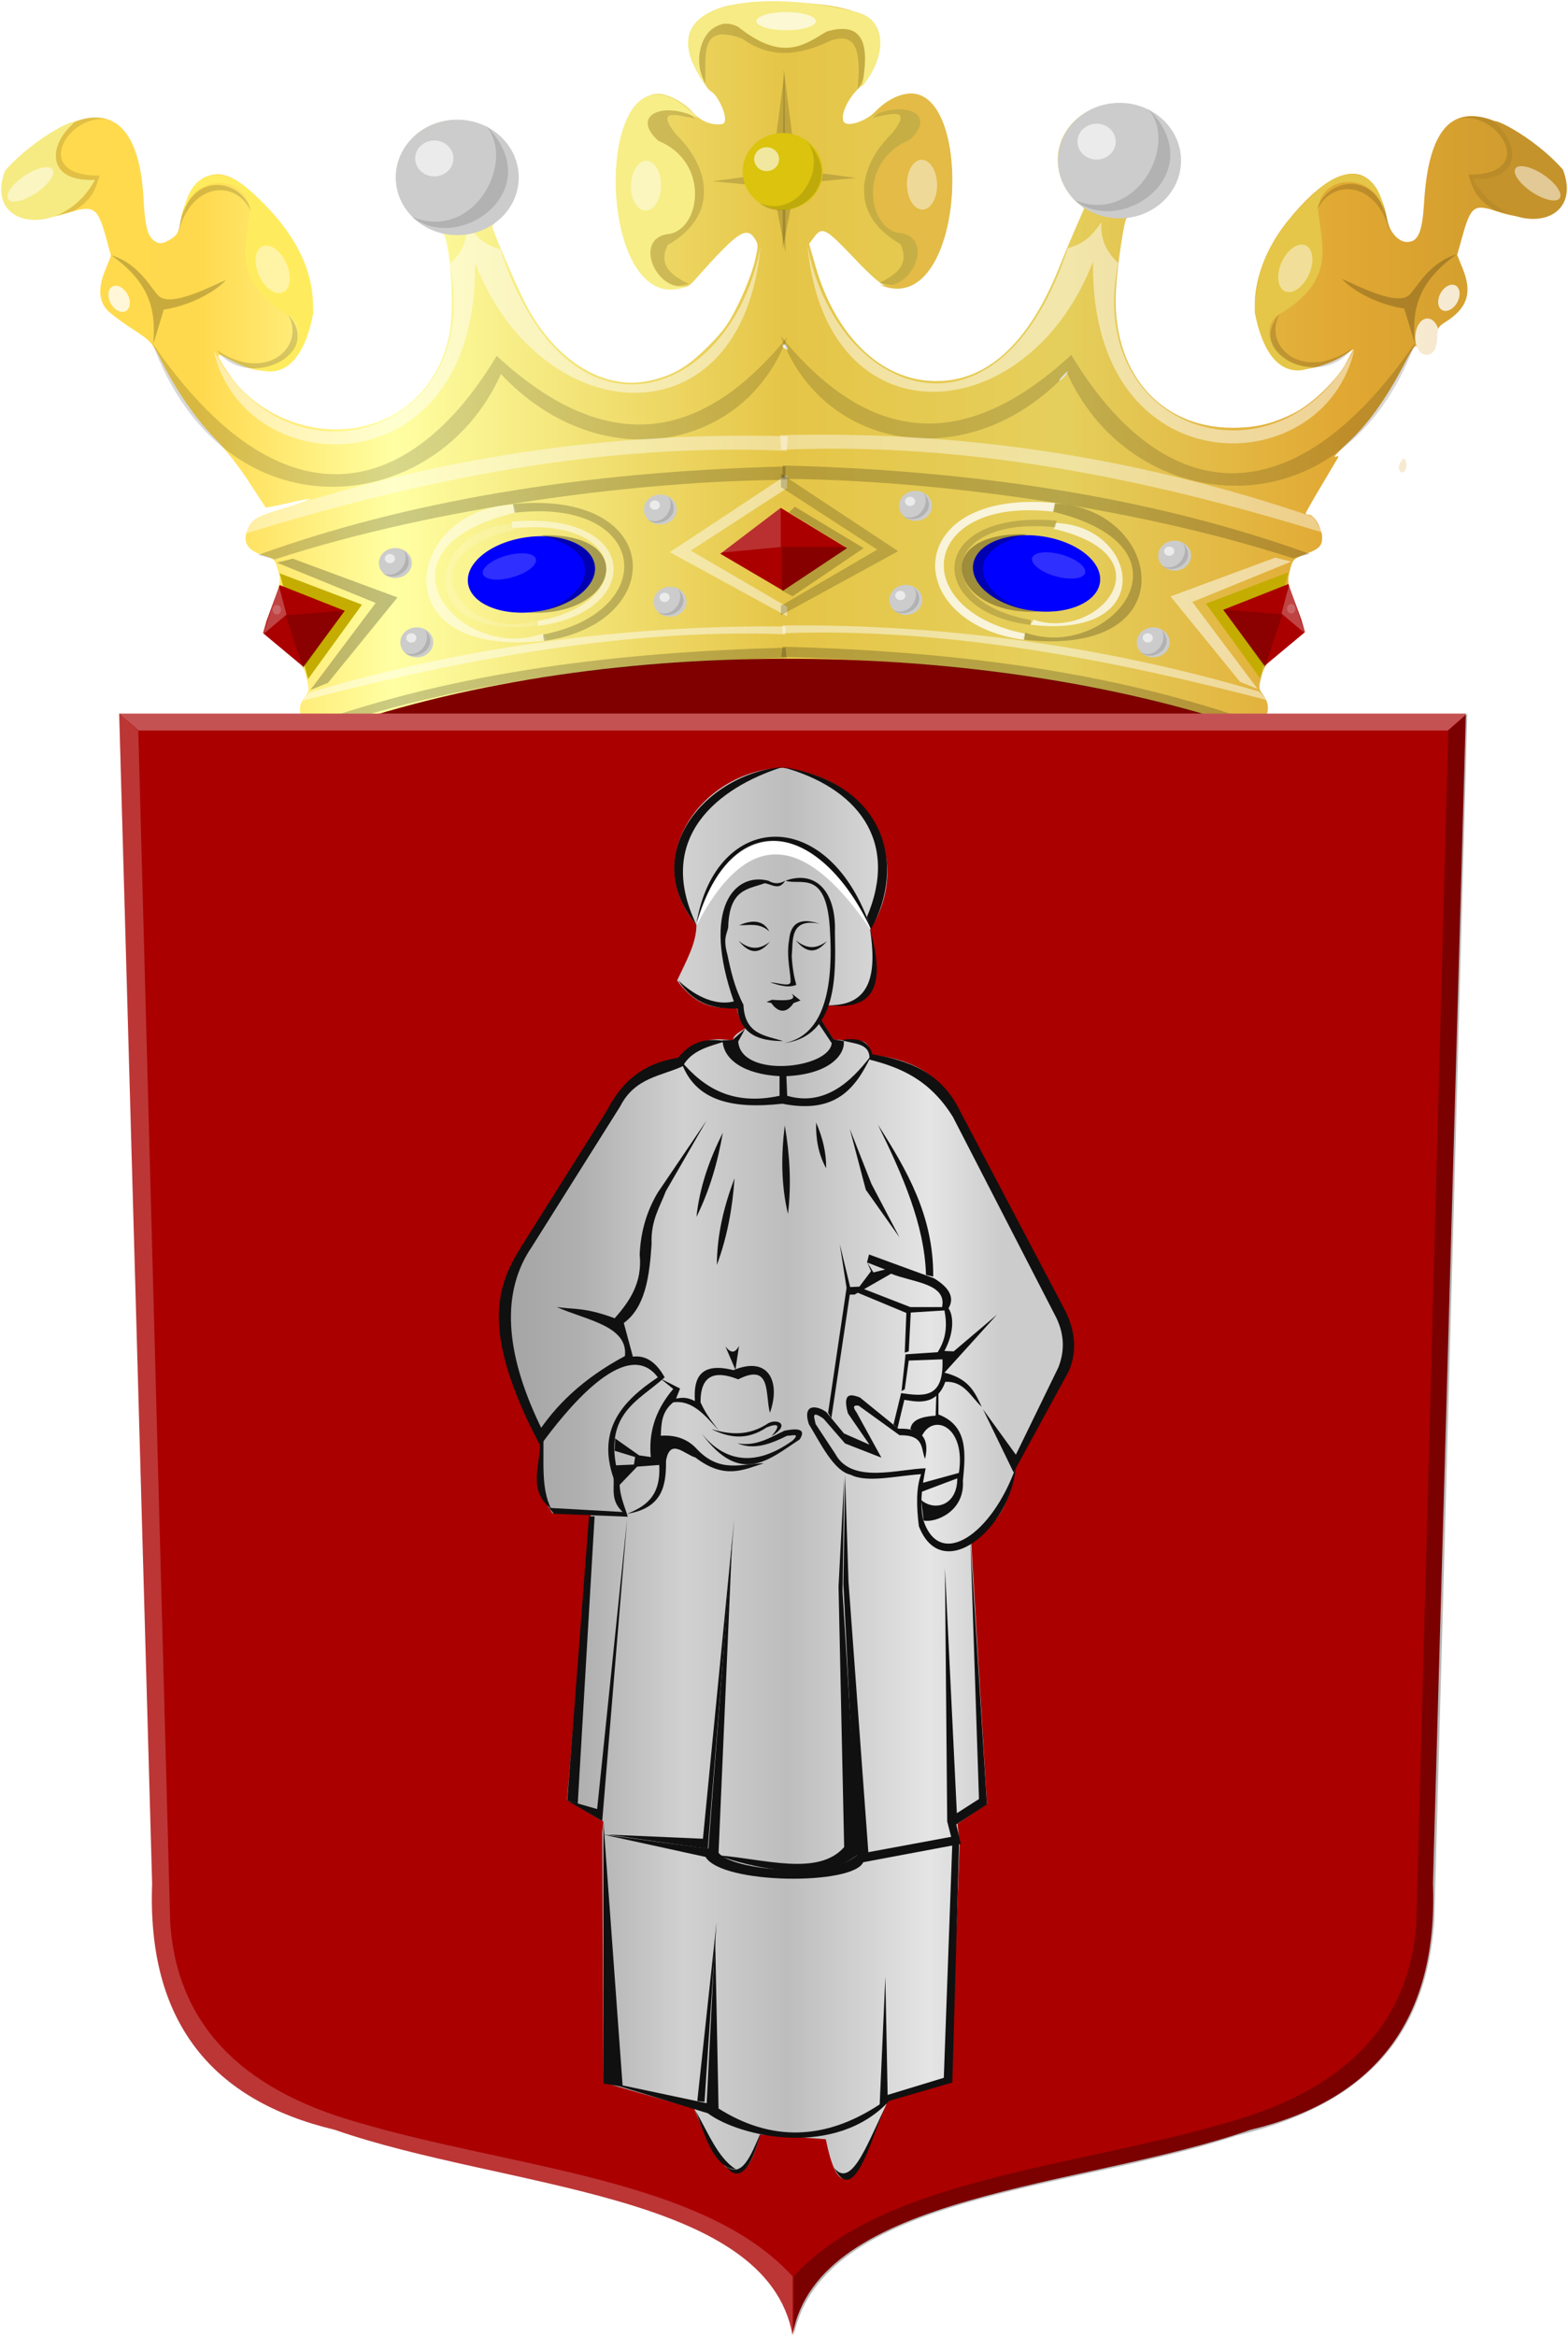 <?xml version="1.0" encoding="UTF-8" standalone="no"?>
<!-- Created with Inkscape (http://www.inkscape.org/) -->

<svg
   xmlns:dc="http://purl.org/dc/elements/1.1/"
   xmlns:cc="http://creativecommons.org/ns#"
   xmlns:rdf="http://www.w3.org/1999/02/22-rdf-syntax-ns#"
   xmlns:svg="http://www.w3.org/2000/svg"
   xmlns="http://www.w3.org/2000/svg"
   xmlns:xlink="http://www.w3.org/1999/xlink"
   xmlns:sodipodi="http://sodipodi.sourceforge.net/DTD/sodipodi-0.dtd"
   xmlns:inkscape="http://www.inkscape.org/namespaces/inkscape"
   width="666.966"
   height="993.272"
   id="svg38039"
   version="1.1"
   inkscape:version="0.48.4 r9939"
   sodipodi:docname="Oude_ijssel.svg">
  <defs
     id="defs38041">
    <linearGradient
       id="linearGradient7342">
      <stop
         id="stop7344"
         offset="0"
         style="stop-color:#cc992d;stop-opacity:1;" />
      <stop
         id="stop7346"
         offset="0.143"
         style="stop-color:#e1a832;stop-opacity:1;" />
      <stop
         style="stop-color:#e5cf5c;stop-opacity:1;"
         offset="0.321"
         id="stop7348" />
      <stop
         id="stop7350"
         offset="0.5"
         style="stop-color:#e5c547;stop-opacity:1;" />
      <stop
         style="stop-color:#ffffa3;stop-opacity:1;"
         offset="0.75"
         id="stop7352" />
      <stop
         id="stop7354"
         offset="0.875"
         style="stop-color:#ffd94d;stop-opacity:1;" />
      <stop
         style="stop-color:#ffdb4e;stop-opacity:1;"
         offset="1"
         id="stop7356" />
    </linearGradient>
    <linearGradient
       id="linearGradient7293-4-5-5-1-7-4">
      <stop
         id="stop5392-3-6-1-2-8-9"
         offset="0"
         style="stop-color:#cc992d;stop-opacity:1;" />
      <stop
         id="stop7305-6-3-4-1-2-6"
         offset="0.143"
         style="stop-color:#e1a832;stop-opacity:1;" />
      <stop
         style="stop-color:#e5cf5c;stop-opacity:1;"
         offset="0.321"
         id="stop8194-1-0-7-4-7-0" />
      <stop
         id="stop7301-0-2-2-9-8-8"
         offset="0.5"
         style="stop-color:#e5c547;stop-opacity:1;" />
      <stop
         style="stop-color:#ffffa3;stop-opacity:1;"
         offset="0.75"
         id="stop7303-5-9-4-8-0-2" />
      <stop
         id="stop7526-6-9-6-2-2-7"
         offset="0.875"
         style="stop-color:#ffd94d;stop-opacity:1;" />
      <stop
         style="stop-color:#ffdb4e;stop-opacity:1;"
         offset="1"
         id="stop7297-8-3-4-4-0-4" />
    </linearGradient>
    <linearGradient
       id="linearGradient5831-5-1-5-5-2-8-3-8-8-0-6-2">
      <stop
         id="stop5833-5-6-1-54-2-1-0-2-1-5-0-2"
         offset="0"
         style="stop-color:#a3a3a3;stop-opacity:1;" />
      <stop
         id="stop5835-2-0-5-03-1-7-0-9-4-5-2-1"
         offset="0.143"
         style="stop-color:#b0b0b0;stop-opacity:1;" />
      <stop
         style="stop-color:#d1d1d1;stop-opacity:1;"
         offset="0.321"
         id="stop5837-7-9-5-41-4-0-8-4-0-2-4-4" />
      <stop
         id="stop5839-6-5-8-22-6-4-8-4-7-7-9-3"
         offset="0.5"
         style="stop-color:#bdbdbd;stop-opacity:1;" />
      <stop
         style="stop-color:#e5e5e5;stop-opacity:1;"
         offset="0.75"
         id="stop5841-7-8-4-9-6-8-2-8-9-6-0-2" />
      <stop
         id="stop5843-8-9-0-8-9-8-3-2-5-7-2-6"
         offset="0.875"
         style="stop-color:#cccccc;stop-opacity:1;" />
      <stop
         style="stop-color:#cccccc;stop-opacity:1;"
         offset="1"
         id="stop5845-7-0-5-2-3-1-0-7-3-8-2-0" />
    </linearGradient>
    <filter
       id="filter18350-7-9-8-4"
       inkscape:collect="always"
       color-interpolation-filters="sRGB">
      <feGaussianBlur
         id="feGaussianBlur18352-30-2-3-6"
         stdDeviation="0.883"
         inkscape:collect="always" />
    </filter>
    <linearGradient
       id="linearGradient37315">
      <stop
         id="stop37317"
         offset="0"
         style="stop-color:#cc992d;stop-opacity:1;" />
      <stop
         id="stop37319"
         offset="0.143"
         style="stop-color:#e1a832;stop-opacity:1;" />
      <stop
         style="stop-color:#e5cf5c;stop-opacity:1;"
         offset="0.321"
         id="stop37321" />
      <stop
         id="stop37323"
         offset="0.5"
         style="stop-color:#e5c547;stop-opacity:1;" />
      <stop
         style="stop-color:#ffffa3;stop-opacity:1;"
         offset="0.75"
         id="stop37325" />
      <stop
         id="stop37327"
         offset="0.875"
         style="stop-color:#ffd94d;stop-opacity:1;" />
      <stop
         style="stop-color:#ffdb4e;stop-opacity:1;"
         offset="1"
         id="stop37329" />
    </linearGradient>
    <linearGradient
       id="linearGradient37456">
      <stop
         id="stop37458"
         offset="0"
         style="stop-color:#cc992d;stop-opacity:1;" />
      <stop
         id="stop37460"
         offset="0.143"
         style="stop-color:#e1a832;stop-opacity:1;" />
      <stop
         style="stop-color:#e5cf5c;stop-opacity:1;"
         offset="0.321"
         id="stop37462" />
      <stop
         id="stop37464"
         offset="0.5"
         style="stop-color:#e5c547;stop-opacity:1;" />
      <stop
         style="stop-color:#ffffa3;stop-opacity:1;"
         offset="0.75"
         id="stop37466" />
      <stop
         id="stop37468"
         offset="0.875"
         style="stop-color:#ffd94d;stop-opacity:1;" />
      <stop
         style="stop-color:#ffdb4e;stop-opacity:1;"
         offset="1"
         id="stop37470" />
    </linearGradient>
    <linearGradient
       id="linearGradient7359">
      <stop
         id="stop7361"
         offset="0"
         style="stop-color:#a3a3a3;stop-opacity:1;" />
      <stop
         id="stop7363"
         offset="0.143"
         style="stop-color:#b0b0b0;stop-opacity:1;" />
      <stop
         style="stop-color:#d1d1d1;stop-opacity:1;"
         offset="0.321"
         id="stop7365" />
      <stop
         id="stop7367"
         offset="0.5"
         style="stop-color:#bdbdbd;stop-opacity:1;" />
      <stop
         style="stop-color:#e5e5e5;stop-opacity:1;"
         offset="0.75"
         id="stop7369" />
      <stop
         id="stop7371"
         offset="0.875"
         style="stop-color:#cccccc;stop-opacity:1;" />
      <stop
         style="stop-color:#cccccc;stop-opacity:1;"
         offset="1"
         id="stop7373" />
    </linearGradient>
    <linearGradient
       inkscape:collect="always"
       xlink:href="#linearGradient7342"
       id="linearGradient37028"
       gradientUnits="userSpaceOnUse"
       gradientTransform="matrix(-1,0,0,1,2244.025,96.751)"
       x1="734.781"
       y1="1136.885"
       x2="1399.762"
       y2="1136.885" />
    <linearGradient
       id="linearGradient37482">
      <stop
         id="stop37484"
         offset="0"
         style="stop-color:#cc992d;stop-opacity:1;" />
      <stop
         id="stop37486"
         offset="0.143"
         style="stop-color:#e1a832;stop-opacity:1;" />
      <stop
         style="stop-color:#e5cf5c;stop-opacity:1;"
         offset="0.321"
         id="stop37488" />
      <stop
         id="stop37490"
         offset="0.5"
         style="stop-color:#e5c547;stop-opacity:1;" />
      <stop
         style="stop-color:#ffffa3;stop-opacity:1;"
         offset="0.75"
         id="stop37492" />
      <stop
         id="stop37494"
         offset="0.875"
         style="stop-color:#ffd94d;stop-opacity:1;" />
      <stop
         style="stop-color:#ffdb4e;stop-opacity:1;"
         offset="1"
         id="stop37496" />
    </linearGradient>
    <linearGradient
       y2="1136.885"
       x2="1399.762"
       y1="1136.885"
       x1="734.781"
       gradientTransform="matrix(-1,0,0,1,1417.112,-974.683)"
       gradientUnits="userSpaceOnUse"
       id="linearGradient38037"
       xlink:href="#linearGradient7342"
       inkscape:collect="always" />
    <filter
       color-interpolation-filters="sRGB"
       inkscape:collect="always"
       id="filter4190-8-5"
       x="-0.072"
       width="1.143"
       y="-0.146"
       height="1.292">
      <feGaussianBlur
         inkscape:collect="always"
         stdDeviation="2.527"
         id="feGaussianBlur4192-2-1" />
    </filter>
    <linearGradient
       inkscape:collect="always"
       xlink:href="#linearGradient7359"
       id="linearGradient5811"
       x1="228.866"
       y1="633.65"
       x2="473.017"
       y2="633.65"
       gradientUnits="userSpaceOnUse" />
  </defs>
  <sodipodi:namedview
     id="base"
     pagecolor="#ffffff"
     bordercolor="#666666"
     borderopacity="1.0"
     inkscape:pageopacity="0.0"
     inkscape:pageshadow="2"
     inkscape:zoom="0.49497475"
     inkscape:cx="517.63662"
     inkscape:cy="500.66005"
     inkscape:document-units="px"
     inkscape:current-layer="layer1"
     showgrid="false"
     fit-margin-top="0"
     fit-margin-left="0"
     fit-margin-right="0"
     fit-margin-bottom="0"
     inkscape:window-width="1600"
     inkscape:window-height="837"
     inkscape:window-x="-8"
     inkscape:window-y="-8"
     inkscape:window-maximized="1" />
  <g
     inkscape:label="Laag 1"
     inkscape:groupmode="layer"
     id="layer1"
     transform="translate(-16.298,-7.166)">
    <path
       style="fill:url(#linearGradient38037);fill-opacity:1"
       d="m 149.986,315.882 c -6.037,-1.625 -7.992,-7.401 -4.155,-12.279 2.006,-2.55 2.058,-3.058 0.841,-8.132 -1.186,-4.945 -1.946,-5.952 -8.808,-11.665 -4.13,-3.439 -7.996,-6.576 -8.591,-6.971 -0.729,-0.484 0.166,-4.28 2.752,-11.662 3.692,-10.543 3.784,-11.117 2.498,-15.672 -1.227,-4.343 -1.688,-4.832 -5.664,-6.006 -8.119,-2.397 -10.141,-6.691 -6.197,-13.159 1.744,-2.861 3.294,-3.629 13.982,-6.931 6.611,-2.043 11.851,-3.882 11.646,-4.088 -0.206,-0.206 -4.505,0.595 -9.553,1.78 -5.048,1.185 -9.319,1.998 -9.491,1.806 -0.172,-0.192 -3.342,-5.074 -7.045,-10.849 -3.703,-5.775 -10.222,-14.1 -14.486,-18.5 -8.398,-8.665 -16.436,-20.314 -22.832,-33.09 -3.901,-7.792 -4.375,-8.301 -12.87,-13.832 -4.851,-3.158 -9.654,-6.865 -10.675,-8.238 -3.066,-4.125 -3.175,-9.224 -0.346,-16.226 l 2.515,-6.228 -1.961,-7.193 c -3.723,-13.659 -5.232,-14.639 -16.824,-10.933 -10.19,3.258 -19.827,2.897 -23.609,-0.886 -3.128,-3.128 -4.489,-8.612 -3.379,-13.624 0.946,-4.27 7.296,-10.686 17.321,-17.499 25.793,-17.53 40.544,-8.382 42.324,26.249 0.613,11.931 1.859,16.151 5.315,18.001 1.474,0.789 2.705,0.685 4.812,-0.404 3.947,-2.041 4.86,-3.434 5.638,-8.596 1.126,-7.475 6.026,-16.524 9.958,-18.39 7.182,-3.408 13.369,-0.856 24.433,10.077 20.724,20.479 27.033,42.54 17.57,61.433 -5.883,11.746 -16.276,13.892 -30.289,6.254 -7.152,-3.898 -7.282,-3.464 -1.547,5.176 12.801,19.286 38.546,28.635 60.588,22.001 17.385,-5.232 29.443,-18.834 33.483,-37.77 1.713,-8.029 1.389,-26.322 -0.662,-37.321 -1.12,-6.006 -1.153,-6.05 -5.861,-7.722 -5.02,-1.783 -11.317,-7.315 -13.83,-12.15 -0.833,-1.602 -1.747,-5.485 -2.032,-8.63 -0.425,-4.686 -0.071,-6.696 1.962,-11.137 8.874,-19.383 37.655,-19.75 47.197,-0.602 4.473,8.976 2.726,19.33 -4.456,26.407 -2.162,2.131 -3.939,4.291 -3.948,4.799 -0.025,1.38 9.684,24.046 13.74,32.075 12.303,24.356 33.028,37.628 52.485,33.612 10.313,-2.129 16.467,-5.652 25.37,-14.526 6.846,-6.823 8.906,-9.707 13.196,-18.469 2.796,-5.711 5.857,-13.664 6.803,-17.674 1.614,-6.846 1.616,-7.448 0.031,-9.867 -3.567,-5.444 -7.297,-2.912 -24.932,16.924 -3.441,3.87 -3.761,4 -9.883,4 -7.304,0 -10.742,-1.885 -15.216,-8.34 -10.955,-15.808 -11.831,-53.807 -1.573,-68.214 2.518,-3.536 6.813,-5.946 10.596,-5.946 3.888,0 10.795,3.589 14.084,7.318 3.281,3.721 7.192,5.682 11.329,5.682 2.495,0 2.953,-0.394 2.953,-2.54 0,-3.304 -3.498,-10.121 -5.835,-11.372 -2.365,-1.266 -7.788,-11.454 -9.024,-16.953 -1.87,-8.324 2.154,-14.56 11.793,-18.275 4.426,-1.706 8.464,-2.244 19.715,-2.626 24.449,-0.831 41.933,2.569 46.76,9.092 4.614,6.235 1.414,19.807 -6.407,27.174 -5.688,5.358 -8.843,13.856 -5.606,15.098 2.738,1.051 9.208,-1.594 12.64,-5.167 4.596,-4.785 9.954,-7.432 15.043,-7.432 20.12,0 24.176,57.987 5.408,77.312 -4.312,4.44 -9.961,6.203 -15.222,4.75 -2.806,-0.775 -6.396,-3.847 -14.789,-12.654 -11.856,-12.442 -13.146,-13.078 -16.742,-8.256 l -1.978,2.652 2.681,9.345 c 8.047,28.052 25.7,46.457 46.743,48.731 23.771,2.569 43.095,-13.647 56.756,-47.627 2.157,-5.364 5.483,-13.308 7.392,-17.653 l 3.471,-7.9 -2.844,-2.393 c -6.466,-5.441 -9.729,-14.888 -7.924,-22.942 4.341,-19.372 30.67,-25.995 44.669,-11.238 12.064,12.717 5.95,34.208 -11.111,39.049 -2.249,0.638 -4.399,1.422 -4.777,1.742 -1.065,0.899 -3.843,19.494 -4.498,30.102 -2.142,34.706 18.31,59.011 49.618,58.968 10.047,-0.014 17.082,-1.691 26.061,-6.212 7.916,-3.986 18.328,-14.082 22.452,-21.771 l 2.944,-5.49 -2.944,1.942 c -8.135,5.367 -18.089,7.852 -24.751,6.18 -5.529,-1.388 -11.629,-10.796 -13.745,-21.201 -2.404,-11.817 2.714,-27.947 12.947,-40.804 14.468,-18.179 27.073,-24.737 34.895,-18.156 3.3,2.777 6.642,9.858 7.697,16.308 0.926,5.664 4.765,10.215 8.617,10.215 4.721,0 6.474,-4.057 7.24,-16.765 2.252,-37.338 16.048,-45.942 43.657,-27.225 9.694,6.572 15.705,12.973 16.444,17.511 0.861,5.285 -1.179,11.221 -4.771,13.883 -3.991,2.958 -14.783,2.839 -23.901,-0.264 -10.215,-3.476 -11.486,-2.571 -15.243,10.856 l -2.097,7.497 2.394,5.928 c 4.134,10.234 1.929,16.847 -7.576,22.73 -2.813,1.741 -3.254,2.572 -3.282,6.18 -0.017,2.293 -0.63,4.956 -1.36,5.918 -1.963,2.586 -5.447,2.198 -6.793,-0.757 -1.093,-2.398 -1.379,-2.061 -6.587,7.75 -7.499,14.127 -14.952,24.388 -23.387,32.197 -3.928,3.637 -6.325,6.299 -5.328,5.916 1.012,-0.388 1.589,-0.289 1.305,0.224 -0.28,0.506 -3.504,5.935 -7.164,12.064 -3.66,6.129 -6.655,11.417 -6.655,11.75 0,0.333 0.682,0.606 1.515,0.606 2.125,0 5.477,5.887 5.481,9.628 0,3.702 -1.264,4.912 -7.689,7.336 -4.479,1.69 -4.891,2.146 -6.039,6.666 -1.166,4.594 -1.046,5.352 2.25,14.262 1.915,5.176 3.482,9.969 3.482,10.651 0,0.682 -3.724,4.377 -8.275,8.209 -7.435,6.261 -8.409,7.489 -9.588,12.089 -1.222,4.768 -1.169,5.303 0.775,7.774 2.546,3.237 2.684,7.431 0.338,10.312 l -1.75,2.15 -197.141,-0.055 c -108.428,-0.03 -198.203,0.333 -199.5,0.807 -1.321,0.483 -3.768,0.483 -5.564,-4e-4 z m 319.205,-148.829 c 0.995,-1.1 1.585,-2 1.31,-2 -0.275,0 -1.315,0.9 -2.31,2 -0.996,1.1 -1.585,2 -1.31,2 0.275,0 1.315,-0.9 2.31,-2 z m -118.136,-12.494 c -0.315,-0.822 -1.024,-1.216 -1.575,-0.875 -0.616,0.381 -0.479,0.95 0.355,1.479 1.821,1.154 1.883,1.123 1.221,-0.604 z m 260.312,52.092 c -0.296,-0.771 0.074,-2.234 0.822,-3.25 1.28,-1.739 1.4,-1.745 2.038,-0.097 0.777,2.006 -0.03,4.75 -1.397,4.75 -0.508,0 -1.167,-0.631 -1.463,-1.403 z"
       id="path35891"
       inkscape:connector-curvature="0" />
    <path
       sodipodi:type="arc"
       style="fill:#ffffff;fill-opacity:0.767;fill-rule:nonzero;stroke:#000000;stroke-width:0;stroke-linecap:square;stroke-linejoin:round;stroke-miterlimit:4;stroke-opacity:0;stroke-dasharray:none;stroke-dashoffset:0"
       id="path15050-9-5-0-2-5"
       sodipodi:cx="-229.36028"
       sodipodi:cy="37.607773"
       sodipodi:rx="5.3931875"
       sodipodi:ry="4.344512"
       d="m -223.967,37.608 c 0,2.399 -2.415,4.345 -5.393,4.345 -2.979,0 -5.393,-1.945 -5.393,-4.345 0,-2.399 2.415,-4.345 5.393,-4.345 2.979,0 5.393,1.945 5.393,4.345 z"
       transform="matrix(-0.958,0,0,1.87,403.741,80.374)" />
    <path
       sodipodi:type="arc"
       style="fill:#ffffff;fill-opacity:0.767;fill-rule:nonzero;stroke:#000000;stroke-width:0;stroke-linecap:square;stroke-linejoin:round;stroke-miterlimit:4;stroke-opacity:0;stroke-dasharray:none;stroke-dashoffset:0"
       id="path15050-9-78-7-4-0"
       sodipodi:cx="-229.36028"
       sodipodi:cy="37.607773"
       sodipodi:rx="5.3931875"
       sodipodi:ry="4.344512"
       d="m -223.967,37.608 c 0,2.399 -2.415,4.345 -5.393,4.345 -2.979,0 -5.393,-1.945 -5.393,-4.345 0,-2.399 2.415,-4.345 5.393,-4.345 2.979,0 5.393,1.945 5.393,4.345 z"
       transform="matrix(-0.958,0,0,1.87,393.555,135.468)" />
    <path
       inkscape:connector-curvature="0"
       sodipodi:nodetypes="ccc"
       id="path7533-1-8-0-9"
       d="m 158.65,316.72 c 118.305,-40.91 276.477,-37.476 387.512,-0.419 z"
       style="fill:#800000;fill-opacity:1;stroke:#000000;stroke-width:1.133px;stroke-linecap:butt;stroke-linejoin:miter;stroke-opacity:0" />
    <path
       inkscape:connector-curvature="0"
       sodipodi:nodetypes="ccccccc"
       id="path5985-4"
       d="m 107.158,156.122 c 31.604,61.238 115.253,35.934 100.474,-36.666 6.18,-5.831 7.565,-11.661 7.126,-17.492 3.123,4.622 6.471,9.117 14.252,11.101 29.916,90.339 99.297,62.218 110.807,-1.346 -7.661,84.913 -93.565,79.328 -121.496,7.064 1.481,96.912 -98.411,94.841 -111.163,37.339 z"
       style="fill:#ffffff;fill-opacity:0.484;stroke:#000000;stroke-width:1px;stroke-linecap:butt;stroke-linejoin:miter;stroke-opacity:0" />
    <path
       inkscape:connector-curvature="0"
       sodipodi:nodetypes="ccccc"
       id="path5995-0"
       d="m 81.148,153.094 c 30.363,83.42 120.58,74.97 148.217,13.119 41.589,44.293 103.737,33.313 121.852,-15.81 -35.459,43.631 -75.835,52.268 -123.633,8.073 -37.383,62.273 -92.234,73.649 -146.436,-5.382 z"
       style="fill:#000000;fill-opacity:0.153;stroke:#000000;stroke-width:1px;stroke-linecap:butt;stroke-linejoin:miter;stroke-opacity:0" />
    <path
       inkscape:connector-curvature="0"
       sodipodi:nodetypes="ccccsc"
       id="path6013-50"
       d="m 63.69,115.755 c 17.779,12.559 18.749,25.117 17.815,37.675 l 4.473,-14.649 c 10.08,-1.46 21.063,-6.777 26.524,-12.598 -6.634,2.749 -23.201,11.692 -28.643,6.87 -2.906,-2.575 -8.4,-13.916 -20.169,-17.298 z"
       style="fill:#000000;fill-opacity:0.214;stroke:#000000;stroke-width:1px;stroke-linecap:butt;stroke-linejoin:miter;stroke-opacity:0" />
    <path
       transform="matrix(0.871,-0.387,0.41,0.823,1610.239,1.19)"
       d="m -1508.774,-549.831 c 0,3.576 -1.905,6.475 -4.255,6.475 -2.35,0 -4.255,-2.899 -4.255,-6.475 0,-3.576 1.905,-6.475 4.255,-6.475 2.35,0 4.255,2.899 4.255,6.475 z"
       sodipodi:ry="6.4746304"
       sodipodi:rx="4.2547569"
       sodipodi:cy="-549.8313"
       sodipodi:cx="-1513.0286"
       id="path6051-6"
       style="fill:#ffffff;fill-opacity:0.781;fill-rule:evenodd;stroke:#000000;stroke-width:0;stroke-linecap:square;stroke-linejoin:round;stroke-miterlimit:4;stroke-opacity:0;stroke-dasharray:none;stroke-dashoffset:0"
       sodipodi:type="arc" />
    <path
       inkscape:connector-curvature="0"
       sodipodi:nodetypes="ccccccc"
       id="path6117-6"
       d="m 119.984,160.495 c 9.61,10.332 31.44,-8.616 20.309,-18.501 -23.948,-13.792 -19.956,-27.584 -18.171,-41.376 3.901,-20.068 -26.769,-21.56 -27.791,0 0.476,-18.451 14.25,-26.227 29.928,-10.764 20.777,19.02 25.158,34.981 25.297,50.458 -5.571,28.94 -20.224,27.79 -29.572,20.183 z"
       style="fill:#ffec5e;fill-opacity:1;stroke:#000000;stroke-width:1px;stroke-linecap:butt;stroke-linejoin:miter;stroke-opacity:0" />
    <path
       transform="matrix(0.895,-0.337,0.357,0.845,1625.673,111.659)"
       d="m -1436.998,-563.89 c 0,6.437 -2.982,11.654 -6.66,11.654 -3.678,0 -6.66,-5.218 -6.66,-11.654 0,-6.437 2.982,-11.654 6.66,-11.654 3.678,0 6.66,5.218 6.66,11.654 z"
       sodipodi:ry="11.654334"
       sodipodi:rx="6.6596198"
       sodipodi:cy="-563.8905"
       sodipodi:cx="-1443.6576"
       id="path6119-2"
       style="fill:#ffffff;fill-opacity:0.442;fill-rule:evenodd;stroke:#000000;stroke-width:0;stroke-linecap:square;stroke-linejoin:round;stroke-miterlimit:4;stroke-opacity:0;stroke-dasharray:none;stroke-dashoffset:0"
       sodipodi:type="arc" />
    <path
       inkscape:connector-curvature="0"
       sodipodi:nodetypes="ccc"
       id="path6173-6"
       d="m 92.193,106 c 3.349,-27.872 27.696,-22.975 30.997,-8.746 -6.396,-14.164 -25.75,-12.614 -30.997,8.746 z"
       style="fill:#000000;fill-opacity:0.158;stroke:#000000;stroke-width:1px;stroke-linecap:butt;stroke-linejoin:miter;stroke-opacity:0" />
    <path
       inkscape:connector-curvature="0"
       sodipodi:nodetypes="ccc"
       id="path6223-3"
       d="m 108.583,156.122 c 21.481,14.273 37.86,-2.019 30.285,-15.137 15.496,17.163 -17.609,32.552 -30.285,15.137 z"
       style="fill:#000000;fill-opacity:0.158;stroke:#000000;stroke-width:1px;stroke-linecap:butt;stroke-linejoin:miter;stroke-opacity:0" />
    <path
       inkscape:connector-curvature="0"
       sodipodi:nodetypes="ccccccc"
       id="path6349-1"
       d="m 63.95,58.27 c -17.73,-4.807 -35.807,23.87 -5.291,23.548 -1.63,5.074 -2.568,10.149 -11.337,15.223 -5.183,1.269 -9.56,2.537 -14.108,3.806 10.983,-3.468 17.641,-9.385 21.919,-16.65 -12.2,2.451 -23.141,-11.24 -9.826,-23.311 6.214,-4.573 12.429,-4.346 18.643,-2.616 z"
       style="fill:#000000;fill-opacity:0.121;stroke:#000000;stroke-width:1px;stroke-linecap:butt;stroke-linejoin:miter;stroke-opacity:0" />
    <path
       inkscape:connector-curvature="0"
       sodipodi:nodetypes="cscc"
       id="path6261-7"
       d="m 56.685,83.656 c -20.532,0.907 -19.736,-14.159 -10.077,-23.16 5.337,-4.974 -15.164,4.428 -28.163,19.221 -9.485,25.008 24.54,29.245 38.241,3.94 z"
       style="fill:#f6eb83;fill-opacity:1;stroke:#000000;stroke-width:1px;stroke-linecap:butt;stroke-linejoin:miter;stroke-opacity:0" />
    <path
       transform="matrix(0.804,-0.547,0.574,0.766,1651.89,-347.458)"
       d="m -1592.389,-580.17 c 0,2.554 -5.218,4.625 -11.654,4.625 -6.436,0 -11.654,-2.071 -11.654,-4.625 0,-2.554 5.218,-4.625 11.654,-4.625 6.436,0 11.654,2.071 11.654,4.625 z"
       sodipodi:ry="4.6247358"
       sodipodi:rx="11.654334"
       sodipodi:cy="-580.16956"
       sodipodi:cx="-1604.0433"
       id="path6263-5"
       style="fill:#ffffff;fill-opacity:0.498;fill-rule:evenodd;stroke:#000000;stroke-width:0;stroke-linecap:square;stroke-linejoin:round;stroke-miterlimit:4;stroke-opacity:0;stroke-dasharray:none;stroke-dashoffset:0"
       sodipodi:type="arc" />
    <path
       inkscape:connector-curvature="0"
       sodipodi:nodetypes="ccccsc"
       id="path6417-5"
       d="m 312.025,57.56 c -7.181,-1.258 -17.363,-4.877 -8.195,6.728 13.595,13.101 19.351,34.015 -3.563,47.094 -4.146,8.853 1.828,12.929 8.907,16.483 -20.32,6.121 -22.827,-20.968 -23.935,-44.03 -1.13,-23.536 4.907,-43.77 26.785,-26.275 z"
       style="fill:#000000;fill-opacity:0.135;stroke:#000000;stroke-width:1px;stroke-linecap:butt;stroke-linejoin:miter;stroke-opacity:0" />
    <path
       inkscape:connector-curvature="0"
       sodipodi:nodetypes="ccccc"
       id="path6415-5"
       d="m 313.094,57.315 c -15.203,-7.509 -28.594,-0.937 -16.746,9.755 22.65,9.26 17.717,38.827 3.563,39.694 -14.39,2.476 -4.06,25.647 9.264,21.865 -42.24,18.358 -41.669,-118.518 3.919,-71.314 z"
       style="fill:#f7ee88;fill-opacity:1;stroke:#000000;stroke-width:1px;stroke-linecap:butt;stroke-linejoin:miter;stroke-opacity:0" />
    <path
       transform="matrix(-0.963,-0.018,-0.019,0.909,-1109.879,572.7)"
       d="m -1436.998,-563.89 c 0,6.437 -2.982,11.654 -6.66,11.654 -3.678,0 -6.66,-5.218 -6.66,-11.654 0,-6.437 2.982,-11.654 6.66,-11.654 3.678,0 6.66,5.218 6.66,11.654 z"
       sodipodi:ry="11.654334"
       sodipodi:rx="6.6596198"
       sodipodi:cy="-563.8905"
       sodipodi:cx="-1443.6576"
       id="path6119-7-4"
       style="fill:#ffffff;fill-opacity:0.442;fill-rule:evenodd;stroke:#000000;stroke-width:0;stroke-linecap:square;stroke-linejoin:round;stroke-miterlimit:4;stroke-opacity:0;stroke-dasharray:none;stroke-dashoffset:0"
       sodipodi:type="arc" />
    <path
       inkscape:connector-curvature="0"
       sodipodi:nodetypes="ccccc"
       id="path6527-8"
       d="m 120.636,234.051 4.031,-6.66 c 75.581,-25.823 151.162,-36.812 226.743,-34.728 l -0.504,6.184 c -79.053,-3.441 -155.23,12.122 -230.27,35.204 z"
       style="fill:#ffffff;fill-opacity:0.419;stroke:#000000;stroke-width:1px;stroke-linecap:butt;stroke-linejoin:miter;stroke-opacity:0" />
    <path
       inkscape:connector-curvature="0"
       sodipodi:nodetypes="ccccc"
       id="path6541-9"
       d="m 133.233,244.992 c 69.983,-22.794 157.572,-33.507 217.169,-33.776 l 0,-5.709 c -87.743,2.19 -162.008,15.096 -224.223,37.582 l 7.054,1.903 z"
       style="fill:#000000;fill-opacity:0.2;stroke:#000000;stroke-width:1px;stroke-linecap:butt;stroke-linejoin:miter;stroke-opacity:0" />
    <path
       inkscape:connector-curvature="0"
       sodipodi:nodetypes="ccccc"
       id="path6555-9"
       d="m 147.845,301.604 c 73.669,-21.685 143.155,-28.683 202.557,-28.068 l 0,3.33 c -72.746,-2.81 -147.316,13.079 -206.588,28.544 l 4.031,-3.806 z"
       style="fill:#ffffff;fill-opacity:0.474;stroke:#000000;stroke-width:1px;stroke-linecap:butt;stroke-linejoin:miter;stroke-opacity:0" />
    <path
       inkscape:connector-curvature="0"
       sodipodi:nodetypes="ccccc"
       id="path6561-8"
       d="m 350.906,286.856 c -66.175,1.935 -132.351,8.362 -198.526,30.446 l -5.039,-1.903 c 63.134,-22.832 133.133,-31.033 203.061,-32.825 l 0.504,4.282 z"
       style="fill:#000000;fill-opacity:0.205;stroke:#000000;stroke-width:1px;stroke-linecap:butt;stroke-linejoin:miter;stroke-opacity:0" />
    <path
       inkscape:connector-curvature="0"
       id="path6575-1"
       d="m 134.057,246.386 42.042,17.156 -27.791,37.003 7.482,-3.027 29.572,-36.33 -44.536,-16.483 -6.77,1.682 z"
       style="fill:#000000;fill-opacity:0.247;stroke:#000000;stroke-width:1px;stroke-linecap:butt;stroke-linejoin:miter;stroke-opacity:0" />
    <path
       inkscape:connector-curvature="0"
       sodipodi:nodetypes="ccccc"
       id="path6577-2"
       d="m 234.827,221.681 1.069,3.364 c -65.583,15.484 -24.029,64.15 11.21,51.549 l 1.616,2.888 c -71.367,8.65 -60.061,-56.126 -13.895,-57.801 z"
       style="fill:#ffffff;fill-opacity:0.516;stroke:#000000;stroke-width:1px;stroke-linecap:butt;stroke-linejoin:miter;stroke-opacity:0" />
    <path
       inkscape:connector-curvature="0"
       sodipodi:nodetypes="ccccc"
       id="path6579-7"
       d="m 234.47,221.484 0.713,3.7 c 56.888,-6.731 62.69,41.856 12.114,51.804 l 0.356,2.691 c 52.795,-7.276 52.061,-64.561 -13.183,-58.195 z"
       style="fill:#000000;fill-opacity:0.214;stroke:#000000;stroke-width:1px;stroke-linecap:butt;stroke-linejoin:miter;stroke-opacity:0" />
    <path
       inkscape:connector-curvature="0"
       id="path6581-7"
       d="m 351.082,208.989 -49.881,32.966 49.881,27.247 0,-4.037 -40.974,-23.884 40.974,-26.575 0,-5.719 z"
       style="fill:#ffffff;fill-opacity:0.466;stroke:#000000;stroke-width:1px;stroke-linecap:butt;stroke-linejoin:miter;stroke-opacity:0" />
    <path
       inkscape:connector-curvature="0"
       id="path6645-92"
       d="m 135.248,250.939 35.019,13.32 -22.926,31.636 -12.093,-44.956 z"
       style="fill:#c4ad00;fill-opacity:1;stroke:#000000;stroke-width:1px;stroke-linecap:butt;stroke-linejoin:miter;stroke-opacity:0" />
    <path
       inkscape:connector-curvature="0"
       sodipodi:nodetypes="ccccc"
       id="path6577-4-1"
       d="m 234.225,229.958 0.82,2.518 c -50.289,11.591 -18.426,48.021 8.596,38.588 l 1.239,2.162 c -54.725,6.475 -46.055,-42.014 -10.655,-43.269 z"
       style="fill:#ffffff;fill-opacity:0.167;stroke:#000000;stroke-width:1px;stroke-linecap:butt;stroke-linejoin:miter;stroke-opacity:0" />
    <path
       inkscape:connector-curvature="0"
       sodipodi:nodetypes="ccccc"
       id="path6579-2-82"
       d="m 233.8,228.97 0.608,2.818 c 48.509,-5.126 53.456,31.871 10.33,39.446 l 0.304,2.049 c 45.019,-5.541 44.393,-49.161 -11.241,-44.313 z"
       style="fill:#ffffff;fill-opacity:0.526;stroke:#000000;stroke-width:1px;stroke-linecap:butt;stroke-linejoin:miter;stroke-opacity:0" />
    <path
       d="m -877.59,-519.308 c 0,12.26 -9.607,22.199 -21.459,22.199 -11.851,0 -21.459,-9.939 -21.459,-22.199 0,-12.26 9.607,-22.199 21.459,-22.199 11.851,0 21.459,9.939 21.459,22.199 z"
       sodipodi:ry="22.198732"
       sodipodi:rx="21.458775"
       sodipodi:cy="-519.30804"
       sodipodi:cx="-899.04865"
       id="path5642-8-1-9"
       style="fill:#0000ff;fill-opacity:1;fill-rule:evenodd;stroke:#000000;stroke-width:0;stroke-linecap:square;stroke-linejoin:round;stroke-miterlimit:4;stroke-opacity:0;stroke-dasharray:none;stroke-dashoffset:0"
       sodipodi:type="arc"
       transform="matrix(1.255,-0.189,0.12,0.709,1432.969,449.684)" />
    <path
       transform="matrix(1.186,-0.312,0.235,1.394,1919.245,420.049)"
       d="m -1328.479,-422.882 c 0,1.878 -4.275,3.401 -9.549,3.401 -5.274,0 -9.549,-1.523 -9.549,-3.401 0,-1.878 4.275,-3.401 9.549,-3.401 5.274,0 9.549,1.523 9.549,3.401 z"
       sodipodi:ry="3.4009893"
       sodipodi:rx="9.5489321"
       sodipodi:cy="-422.88235"
       sodipodi:cx="-1338.0277"
       id="path6810-7"
       style="fill:#ffffff;fill-opacity:0.186;fill-rule:evenodd;stroke:#000000;stroke-width:0;stroke-linecap:square;stroke-linejoin:round;stroke-miterlimit:4;stroke-opacity:0;stroke-dasharray:none;stroke-dashoffset:0"
       sodipodi:type="arc" />
    <path
       inkscape:connector-curvature="0"
       sodipodi:nodetypes="ccc"
       id="path6884-9"
       d="m 246.352,234.764 c 42.988,-1.307 32.326,35.462 -5.795,32.825 18.954,0.185 41.365,-23.834 5.795,-32.825 z"
       style="fill:#000000;fill-opacity:0.312;stroke:#000000;stroke-width:1px;stroke-linecap:butt;stroke-linejoin:miter;stroke-opacity:0" />
    <path
       inkscape:connector-curvature="0"
       id="path6970-9"
       d="m 145.326,290.662 17.636,-23.786 -27.713,-10.942 -5.543,15.223 -1.512,5.233 17.132,14.272 z"
       style="fill:#aa0000;stroke:#000000;stroke-width:1px;stroke-linecap:butt;stroke-linejoin:miter;stroke-opacity:0" />
    <path
       inkscape:connector-curvature="0"
       id="path6972-0"
       d="m 134.948,256.366 3.207,12.11 -9.976,8.41 6.77,-20.52 z"
       style="fill:#ffffff;fill-opacity:0.265;stroke:#000000;stroke-width:1px;stroke-linecap:butt;stroke-linejoin:miter;stroke-opacity:0" />
    <path
       inkscape:connector-curvature="0"
       id="path6974-06"
       d="m 137.799,268.812 7.482,22.538 17.458,-24.556 -24.94,2.018 z"
       style="fill:#000000;fill-opacity:0.181;stroke:#000000;stroke-width:1px;stroke-linecap:butt;stroke-linejoin:miter;stroke-opacity:0" />
    <path
       transform="matrix(0.688,0,0,0.909,1100.805,651.356)"
       d="m -1402.59,-423.484 c 0,1.226 -1.16,2.22 -2.59,2.22 -1.43,0 -2.59,-0.994 -2.59,-2.22 0,-1.226 1.159,-2.22 2.59,-2.22 1.43,0 2.59,0.994 2.59,2.22 z"
       sodipodi:ry="2.2198732"
       sodipodi:rx="2.5898521"
       sodipodi:cy="-423.48352"
       sodipodi:cx="-1405.1797"
       id="path6976-4"
       style="fill:#ffffff;fill-opacity:0.181;fill-rule:evenodd;stroke:#000000;stroke-width:0;stroke-linecap:square;stroke-linejoin:round;stroke-miterlimit:4;stroke-opacity:0;stroke-dasharray:none;stroke-dashoffset:0"
       sodipodi:type="arc" />
    <path
       inkscape:connector-curvature="0"
       sodipodi:nodetypes="ccccccc"
       id="path5985-1-5"
       d="m 592.403,155.693 c -31.604,61.238 -115.253,35.934 -100.474,-36.666 -6.18,-5.831 -7.565,-11.661 -7.126,-17.492 -3.123,4.622 -6.471,9.117 -14.252,11.101 -29.916,90.339 -99.297,62.218 -110.807,-1.345 7.661,84.913 93.565,79.328 121.496,7.064 -1.481,96.912 98.412,94.841 111.163,37.339 z"
       style="fill:#ffffff;fill-opacity:0.484;stroke:#000000;stroke-width:1px;stroke-linecap:butt;stroke-linejoin:miter;stroke-opacity:0" />
    <path
       inkscape:connector-curvature="0"
       sodipodi:nodetypes="ccccc"
       id="path5995-6-3"
       d="m 618.412,152.666 c -30.363,83.42 -120.58,74.97 -148.217,13.119 -41.589,44.293 -103.737,33.313 -121.852,-15.81 35.459,43.631 75.835,52.268 123.633,8.073 37.383,62.273 92.234,73.648 146.436,-5.382 z"
       style="fill:#000000;fill-opacity:0.153;stroke:#000000;stroke-width:1px;stroke-linecap:butt;stroke-linejoin:miter;stroke-opacity:0" />
    <path
       inkscape:connector-curvature="0"
       sodipodi:nodetypes="ccccsc"
       id="path6013-5-5"
       d="m 635.87,115.327 c -17.779,12.559 -18.749,25.117 -17.814,37.675 l -4.473,-14.649 c -10.08,-1.46 -21.063,-6.777 -26.524,-12.598 6.634,2.749 23.201,11.692 28.643,6.87 2.906,-2.575 8.4,-13.916 20.169,-17.298 z"
       style="fill:#000000;fill-opacity:0.214;stroke:#000000;stroke-width:1px;stroke-linecap:butt;stroke-linejoin:miter;stroke-opacity:0" />
    <path
       transform="matrix(-0.871,-0.387,-0.41,0.823,-910.679,0.762)"
       d="m -1508.774,-549.831 c 0,3.576 -1.905,6.475 -4.255,6.475 -2.35,0 -4.255,-2.899 -4.255,-6.475 0,-3.576 1.905,-6.475 4.255,-6.475 2.35,0 4.255,2.899 4.255,6.475 z"
       sodipodi:ry="6.4746304"
       sodipodi:rx="4.2547569"
       sodipodi:cy="-549.8313"
       sodipodi:cx="-1513.0286"
       id="path6051-7-1"
       style="fill:#ffffff;fill-opacity:0.781;fill-rule:evenodd;stroke:#000000;stroke-width:0;stroke-linecap:square;stroke-linejoin:round;stroke-miterlimit:4;stroke-opacity:0;stroke-dasharray:none;stroke-dashoffset:0"
       sodipodi:type="arc" />
    <path
       inkscape:connector-curvature="0"
       sodipodi:nodetypes="ccccccc"
       id="path6117-5-9"
       d="m 579.576,160.066 c -9.61,10.332 -31.44,-8.616 -20.309,-18.501 23.948,-13.792 19.956,-27.584 18.171,-41.376 -3.901,-20.068 26.769,-21.56 27.791,0 -0.476,-18.451 -14.25,-26.227 -29.928,-10.764 -20.777,19.02 -25.158,34.981 -25.297,50.458 5.572,28.94 20.224,27.79 29.572,20.183 z"
       style="fill:#e5c648;fill-opacity:1;stroke:#000000;stroke-width:1px;stroke-linecap:butt;stroke-linejoin:miter;stroke-opacity:0" />
    <path
       transform="matrix(-0.895,-0.337,-0.357,0.845,-926.112,111.23)"
       d="m -1436.998,-563.89 c 0,6.437 -2.982,11.654 -6.66,11.654 -3.678,0 -6.66,-5.218 -6.66,-11.654 0,-6.437 2.982,-11.654 6.66,-11.654 3.678,0 6.66,5.218 6.66,11.654 z"
       sodipodi:ry="11.654334"
       sodipodi:rx="6.6596198"
       sodipodi:cy="-563.8905"
       sodipodi:cx="-1443.6576"
       id="path6119-4-7"
       style="fill:#ffffff;fill-opacity:0.442;fill-rule:evenodd;stroke:#000000;stroke-width:0;stroke-linecap:square;stroke-linejoin:round;stroke-miterlimit:4;stroke-opacity:0;stroke-dasharray:none;stroke-dashoffset:0"
       sodipodi:type="arc" />
    <path
       inkscape:connector-curvature="0"
       sodipodi:nodetypes="ccc"
       id="path6173-1-8"
       d="m 607.367,105.572 c -3.349,-27.872 -27.696,-22.975 -30.997,-8.746 6.396,-14.164 25.75,-12.614 30.997,8.746 z"
       style="fill:#000000;fill-opacity:0.158;stroke:#000000;stroke-width:1px;stroke-linecap:butt;stroke-linejoin:miter;stroke-opacity:0" />
    <path
       inkscape:connector-curvature="0"
       sodipodi:nodetypes="ccc"
       id="path6223-2-4"
       d="m 590.978,155.693 c -21.481,14.273 -37.86,-2.019 -30.285,-15.137 -15.496,17.163 17.609,32.552 30.285,15.137 z"
       style="fill:#000000;fill-opacity:0.158;stroke:#000000;stroke-width:1px;stroke-linecap:butt;stroke-linejoin:miter;stroke-opacity:0" />
    <path
       inkscape:connector-curvature="0"
       sodipodi:nodetypes="ccccccc"
       id="path6349-0-9"
       d="m 635.61,57.842 c 17.73,-4.807 35.807,23.87 5.291,23.548 1.63,5.074 2.568,10.149 11.337,15.223 5.183,1.269 9.56,2.537 14.108,3.806 -10.983,-3.468 -17.641,-9.385 -21.919,-16.65 12.2,2.451 23.14,-11.24 9.825,-23.311 -6.215,-4.572 -12.429,-4.346 -18.643,-2.616 z"
       style="fill:#000000;fill-opacity:0.121;stroke:#000000;stroke-width:1px;stroke-linecap:butt;stroke-linejoin:miter;stroke-opacity:0" />
    <path
       inkscape:connector-curvature="0"
       sodipodi:nodetypes="cscc"
       id="path6261-0-1"
       d="m 642.876,83.228 c 20.532,0.907 19.736,-14.159 10.078,-23.16 -5.338,-4.974 15.164,4.428 28.163,19.221 9.485,25.008 -24.54,29.245 -38.241,3.94 z"
       style="fill:#c5932b;fill-opacity:1;stroke:#000000;stroke-width:1px;stroke-linecap:butt;stroke-linejoin:miter;stroke-opacity:0" />
    <path
       transform="matrix(-0.804,-0.547,-0.574,0.766,-952.33,-347.887)"
       d="m -1592.389,-580.17 c 0,2.554 -5.218,4.625 -11.654,4.625 -6.436,0 -11.654,-2.071 -11.654,-4.625 0,-2.554 5.218,-4.625 11.654,-4.625 6.436,0 11.654,2.071 11.654,4.625 z"
       sodipodi:ry="4.6247358"
       sodipodi:rx="11.654334"
       sodipodi:cy="-580.16956"
       sodipodi:cx="-1604.0433"
       id="path6263-1-9"
       style="fill:#ffffff;fill-opacity:0.498;fill-rule:evenodd;stroke:#000000;stroke-width:0;stroke-linecap:square;stroke-linejoin:round;stroke-miterlimit:4;stroke-opacity:0;stroke-dasharray:none;stroke-dashoffset:0"
       sodipodi:type="arc" />
    <path
       inkscape:connector-curvature="0"
       sodipodi:nodetypes="ccccsc"
       id="path6417-4-8"
       d="m 387.535,57.132 c 7.181,-1.258 17.363,-4.877 8.195,6.728 -13.595,13.101 -19.351,34.015 3.563,47.094 4.146,8.853 -1.828,12.929 -8.907,16.483 20.32,6.121 22.827,-20.968 23.935,-44.03 1.13,-23.536 -4.907,-43.77 -26.785,-26.275 z"
       style="fill:#000000;fill-opacity:0.135;stroke:#000000;stroke-width:1px;stroke-linecap:butt;stroke-linejoin:miter;stroke-opacity:0" />
    <path
       inkscape:connector-curvature="0"
       sodipodi:nodetypes="ccccc"
       id="path6415-6-7"
       d="m 386.466,56.887 c 15.203,-7.509 28.594,-0.937 16.746,9.755 -22.65,9.26 -17.717,38.827 -3.563,39.694 14.39,2.476 4.06,25.647 -9.264,21.865 42.24,18.358 41.669,-118.518 -3.919,-71.314 z"
       style="fill:#e3bb46;fill-opacity:1;stroke:#000000;stroke-width:1px;stroke-linecap:butt;stroke-linejoin:miter;stroke-opacity:0" />
    <path
       transform="matrix(0.963,-0.018,0.019,0.909,1809.44,572.272)"
       d="m -1436.998,-563.89 c 0,6.437 -2.982,11.654 -6.66,11.654 -3.678,0 -6.66,-5.218 -6.66,-11.654 0,-6.437 2.982,-11.654 6.66,-11.654 3.678,0 6.66,5.218 6.66,11.654 z"
       sodipodi:ry="11.654334"
       sodipodi:rx="6.6596198"
       sodipodi:cy="-563.8905"
       sodipodi:cx="-1443.6576"
       id="path6119-7-0-9"
       style="fill:#ffffff;fill-opacity:0.442;fill-rule:evenodd;stroke:#000000;stroke-width:0;stroke-linecap:square;stroke-linejoin:round;stroke-miterlimit:4;stroke-opacity:0;stroke-dasharray:none;stroke-dashoffset:0"
       sodipodi:type="arc" />
    <path
       inkscape:connector-curvature="0"
       id="path6497-7-6"
       d="m 349.662,36.672 5.543,42.815 25.194,3.33 -25.698,2.379 -5.543,28.068 0.504,-76.592 z"
       style="fill:#000000;fill-opacity:0.163;stroke:#000000;stroke-width:1px;stroke-linecap:butt;stroke-linejoin:miter;stroke-opacity:0" />
    <path
       inkscape:connector-curvature="0"
       sodipodi:nodetypes="ccccc"
       id="path6527-1-9"
       d="m 578.924,233.622 -4.031,-6.66 c -75.581,-25.823 -151.162,-36.811 -226.743,-34.728 l 0.504,6.184 c 79.053,-3.441 155.23,12.122 230.27,35.204 z"
       style="fill:#ffffff;fill-opacity:0.419;stroke:#000000;stroke-width:1px;stroke-linecap:butt;stroke-linejoin:miter;stroke-opacity:0" />
    <path
       inkscape:connector-curvature="0"
       sodipodi:nodetypes="ccccc"
       id="path6541-7-5"
       d="m 566.328,244.564 c -69.983,-22.794 -157.572,-33.507 -217.169,-33.776 l 0,-5.709 c 87.743,2.19 162.008,15.096 224.223,37.582 l -7.054,1.903 z"
       style="fill:#000000;fill-opacity:0.2;stroke:#000000;stroke-width:1px;stroke-linecap:butt;stroke-linejoin:miter;stroke-opacity:0" />
    <path
       inkscape:connector-curvature="0"
       sodipodi:nodetypes="ccccc"
       id="path6555-7-6"
       d="m 551.715,301.175 c -73.669,-21.684 -143.155,-28.683 -202.557,-28.068 l 0,3.33 c 72.746,-2.81 147.316,13.079 206.588,28.544 l -4.031,-3.806 z"
       style="fill:#ffffff;fill-opacity:0.474;stroke:#000000;stroke-width:1px;stroke-linecap:butt;stroke-linejoin:miter;stroke-opacity:0" />
    <path
       inkscape:connector-curvature="0"
       sodipodi:nodetypes="ccccc"
       id="path6561-7-4"
       d="m 348.655,286.428 c 66.175,1.935 132.351,8.362 198.526,30.446 l 5.039,-1.903 c -63.134,-22.832 -133.133,-31.033 -203.061,-32.825 l -0.504,4.282 z"
       style="fill:#000000;fill-opacity:0.205;stroke:#000000;stroke-width:1px;stroke-linecap:butt;stroke-linejoin:miter;stroke-opacity:0" />
    <path
       inkscape:connector-curvature="0"
       id="path6575-7-7"
       d="m 565.503,245.958 -42.042,17.156 27.791,37.003 -7.482,-3.027 -29.572,-36.33 44.537,-16.483 6.769,1.682 z"
       style="fill:#ffffff;fill-opacity:0.516;stroke:#000000;stroke-width:1px;stroke-linecap:butt;stroke-linejoin:miter;stroke-opacity:0" />
    <path
       inkscape:connector-curvature="0"
       sodipodi:nodetypes="ccccc"
       id="path6577-3-4"
       d="m 464.734,221.252 -1.069,3.364 c 65.583,15.484 24.029,64.15 -11.211,51.549 l -1.616,2.888 c 71.367,8.65 60.061,-56.126 13.895,-57.801 z"
       style="fill:#000000;fill-opacity:0.223;stroke:#000000;stroke-width:1px;stroke-linecap:butt;stroke-linejoin:miter;stroke-opacity:0" />
    <path
       inkscape:connector-curvature="0"
       sodipodi:nodetypes="ccccc"
       id="path6579-3-4"
       d="m 465.09,221.055 -0.713,3.7 c -56.888,-6.731 -62.69,41.856 -12.114,51.804 l -0.356,2.691 c -52.795,-7.276 -52.061,-64.561 13.183,-58.195 z"
       style="fill:#ffffff;fill-opacity:0.781;stroke:#000000;stroke-width:1px;stroke-linecap:butt;stroke-linejoin:miter;stroke-opacity:0" />
    <path
       inkscape:connector-curvature="0"
       id="path6581-5-8"
       d="m 348.478,208.561 49.881,32.966 -49.881,27.247 0,-4.037 40.974,-23.884 -40.974,-26.575 0,-5.719 z"
       style="fill:#000000;fill-opacity:0.186;stroke:#000000;stroke-width:1px;stroke-linecap:butt;stroke-linejoin:miter;stroke-opacity:0" />
    <path
       inkscape:connector-curvature="0"
       id="path6645-9-6"
       d="m 564.312,250.51 -35.019,13.32 22.926,31.636 12.093,-44.956 z"
       style="fill:#c4ad00;fill-opacity:1;stroke:#000000;stroke-width:1px;stroke-linecap:butt;stroke-linejoin:miter;stroke-opacity:0" />
    <path
       inkscape:connector-curvature="0"
       sodipodi:nodetypes="ccccc"
       id="path6577-4-9-5"
       d="m 465.336,229.53 -0.82,2.518 c 50.289,11.591 18.425,48.021 -8.596,38.588 l -1.239,2.162 c 54.725,6.475 46.055,-42.014 10.655,-43.269 z"
       style="fill:#ffffff;fill-opacity:0.744;stroke:#000000;stroke-width:1px;stroke-linecap:butt;stroke-linejoin:miter;stroke-opacity:0" />
    <path
       inkscape:connector-curvature="0"
       sodipodi:nodetypes="ccccc"
       id="path6579-2-8-1"
       d="m 465.761,228.542 -0.608,2.818 c -48.509,-5.126 -53.455,31.871 -10.329,39.446 l -0.304,2.049 c -45.019,-5.541 -44.393,-49.161 11.241,-44.313 z"
       style="fill:#000000;fill-opacity:0.163;stroke:#000000;stroke-width:1px;stroke-linecap:butt;stroke-linejoin:miter;stroke-opacity:0" />
    <path
       d="m -877.59,-519.308 c 0,12.26 -9.607,22.199 -21.459,22.199 -11.851,0 -21.459,-9.939 -21.459,-22.199 0,-12.26 9.607,-22.199 21.459,-22.199 11.851,0 21.459,9.939 21.459,22.199 z"
       sodipodi:ry="22.198732"
       sodipodi:rx="21.458775"
       sodipodi:cy="-519.30804"
       sodipodi:cx="-899.04865"
       id="path5642-8-1-1-4"
       style="fill:#0000ff;fill-opacity:1;fill-rule:evenodd;stroke:#000000;stroke-width:0;stroke-linecap:square;stroke-linejoin:round;stroke-miterlimit:4;stroke-opacity:0;stroke-dasharray:none;stroke-dashoffset:0"
       sodipodi:type="arc"
       transform="matrix(-1.255,-0.189,-0.12,0.709,-733.409,449.255)" />
    <path
       transform="matrix(-1.186,-0.312,-0.235,1.394,-1219.684,419.621)"
       d="m -1328.479,-422.882 c 0,1.878 -4.275,3.401 -9.549,3.401 -5.274,0 -9.549,-1.523 -9.549,-3.401 0,-1.878 4.275,-3.401 9.549,-3.401 5.274,0 9.549,1.523 9.549,3.401 z"
       sodipodi:ry="3.4009893"
       sodipodi:rx="9.5489321"
       sodipodi:cy="-422.88235"
       sodipodi:cx="-1338.0277"
       id="path6810-8-9"
       style="fill:#ffffff;fill-opacity:0.186;fill-rule:evenodd;stroke:#000000;stroke-width:0;stroke-linecap:square;stroke-linejoin:round;stroke-miterlimit:4;stroke-opacity:0;stroke-dasharray:none;stroke-dashoffset:0"
       sodipodi:type="arc" />
    <path
       inkscape:connector-curvature="0"
       sodipodi:nodetypes="ccc"
       id="path6884-2-8"
       d="m 453.208,234.336 c -42.988,-1.307 -32.326,35.462 5.795,32.825 -18.954,0.185 -41.366,-23.834 -5.795,-32.825 z"
       style="fill:#000000;fill-opacity:0.312;stroke:#000000;stroke-width:1px;stroke-linecap:butt;stroke-linejoin:miter;stroke-opacity:0" />
    <path
       inkscape:connector-curvature="0"
       id="path6970-6-8"
       d="m 554.235,290.233 -17.636,-23.786 27.713,-10.942 5.543,15.223 1.512,5.233 -17.132,14.272 z"
       style="fill:#aa0000;stroke:#000000;stroke-width:1px;stroke-linecap:butt;stroke-linejoin:miter;stroke-opacity:0" />
    <path
       inkscape:connector-curvature="0"
       id="path6972-6-7"
       d="m 564.612,255.937 -3.207,12.11 9.976,8.41 -6.77,-20.52 z"
       style="fill:#ffffff;fill-opacity:0.265;stroke:#000000;stroke-width:1px;stroke-linecap:butt;stroke-linejoin:miter;stroke-opacity:0" />
    <path
       inkscape:connector-curvature="0"
       id="path6974-0-3"
       d="m 561.762,268.384 -7.482,22.538 -17.458,-24.556 24.94,2.018 z"
       style="fill:#000000;fill-opacity:0.181;stroke:#000000;stroke-width:1px;stroke-linecap:butt;stroke-linejoin:miter;stroke-opacity:0" />
    <path
       transform="matrix(-0.688,0,0,0.909,-401.244,650.928)"
       d="m -1402.59,-423.484 c 0,1.226 -1.16,2.22 -2.59,2.22 -1.43,0 -2.59,-0.994 -2.59,-2.22 0,-1.226 1.159,-2.22 2.59,-2.22 1.43,0 2.59,0.994 2.59,2.22 z"
       sodipodi:ry="2.2198732"
       sodipodi:rx="2.5898521"
       sodipodi:cy="-423.48352"
       sodipodi:cx="-1405.1797"
       id="path6976-3-4"
       style="fill:#ffffff;fill-opacity:0.181;fill-rule:evenodd;stroke:#000000;stroke-width:0;stroke-linecap:square;stroke-linejoin:round;stroke-miterlimit:4;stroke-opacity:0;stroke-dasharray:none;stroke-dashoffset:0"
       sodipodi:type="arc" />
    <path
       inkscape:connector-curvature="0"
       id="path6497-5"
       d="m 349.944,38.102 -5.543,42.815 -25.194,3.33 25.698,2.379 5.543,28.068 -0.504,-76.592 z"
       style="fill:#000000;fill-opacity:0.163;stroke:#000000;stroke-width:1px;stroke-linecap:butt;stroke-linejoin:miter;stroke-opacity:0" />
    <path
       inkscape:connector-curvature="0"
       sodipodi:nodetypes="ccccsc"
       id="path7340-7"
       d="m 316.301,42.759 c 0.28,-12.948 -2.399,-25.78 15.677,-19.174 8.953,6.251 19.753,9.537 38.123,0.673 12.1,-3.835 12.007,7.955 11.045,20.856 10.687,-17.006 -0.782,-34.766 -29.736,-32.16 -23.007,2.071 -47.114,3.16 -35.109,29.805 z"
       style="fill:#000000;fill-opacity:0.144;stroke:#000000;stroke-width:1px;stroke-linecap:butt;stroke-linejoin:miter;stroke-opacity:0" />
    <path
       inkscape:connector-curvature="0"
       sodipodi:nodetypes="ccccsc"
       id="path7379-7"
       d="m 316.657,43.768 c -7.997,-13.92 1.374,-31.448 13.539,-25.229 18.934,15.05 28.043,7.837 37.767,2.018 16.731,-4.822 18.038,6.999 14.964,23.547 11.13,-13.477 10.181,-28.358 -1.471,-31.567 -32.957,-9.079 -93.985,-8.912 -64.799,31.231 z"
       style="fill:#f6eb84;fill-opacity:1;stroke:#000000;stroke-width:1px;stroke-linecap:butt;stroke-linejoin:miter;stroke-opacity:0" />
    <path
       transform="matrix(0.963,0,0,0.909,1519.498,634)"
       d="m -1200.581,-679.694 c 0,2.35 -5.88,4.255 -13.134,4.255 -7.254,0 -13.134,-1.905 -13.134,-4.255 0,-2.35 5.88,-4.255 13.134,-4.255 7.254,0 13.134,1.905 13.134,4.255 z"
       sodipodi:ry="4.2547569"
       sodipodi:rx="13.13425"
       sodipodi:cy="-679.69391"
       sodipodi:cx="-1213.7157"
       id="path7381-5"
       style="fill:#ffffff;fill-opacity:0.651;fill-rule:evenodd;stroke:#000000;stroke-width:0;stroke-linecap:square;stroke-linejoin:round;stroke-miterlimit:4;stroke-opacity:0;stroke-dasharray:none;stroke-dashoffset:0"
       sodipodi:type="arc" />
    <path
       inkscape:connector-curvature="0"
       id="path7507-1"
       d="m 322.689,242.614 25.698,-19.505 28.217,17.126 -27.209,18.078 -26.705,-15.699 z"
       style="fill:#aa0000;fill-opacity:1;stroke:#000000;stroke-width:1px;stroke-linecap:butt;stroke-linejoin:miter;stroke-opacity:0" />
    <path
       inkscape:connector-curvature="0"
       id="path7509-3"
       d="m 323.193,242.138 25.194,-2.379 0,-16.65 -25.194,19.029 z"
       style="fill:#ffffff;fill-opacity:0.191;stroke:#000000;stroke-width:1px;stroke-linecap:butt;stroke-linejoin:miter;stroke-opacity:0" />
    <path
       inkscape:connector-curvature="0"
       id="path7511-3"
       d="m 348.89,239.759 0,18.553 4.535,2.379 30.232,-20.456 -29.225,-17.602 -2.519,2.379 24.186,14.748 -27.209,0 z"
       style="fill:#000000;fill-opacity:0.214;stroke:#000000;stroke-width:1px;stroke-linecap:butt;stroke-linejoin:miter;stroke-opacity:0" />
    <path
       d="m -877.59,-519.308 c 0,12.26 -9.607,22.199 -21.459,22.199 -11.851,0 -21.459,-9.939 -21.459,-22.199 0,-12.26 9.607,-22.199 21.459,-22.199 11.851,0 21.459,9.939 21.459,22.199 z"
       sodipodi:ry="22.198732"
       sodipodi:rx="21.458775"
       sodipodi:cy="-519.30804"
       sodipodi:cx="-899.04865"
       id="path5642-7-94-6"
       style="fill:#dbc30e;fill-opacity:1;fill-rule:evenodd;stroke:#000000;stroke-width:0;stroke-linecap:square;stroke-linejoin:round;stroke-miterlimit:4;stroke-opacity:0;stroke-dasharray:none;stroke-dashoffset:0"
       sodipodi:type="arc"
       transform="matrix(0.793,0,0,0.737,1062.194,462.815)" />
    <path
       d="m -877.59,-519.308 c 0,12.26 -9.607,22.199 -21.459,22.199 -11.851,0 -21.459,-9.939 -21.459,-22.199 0,-12.26 9.607,-22.199 21.459,-22.199 11.851,0 21.459,9.939 21.459,22.199 z"
       sodipodi:ry="22.198732"
       sodipodi:rx="21.458775"
       sodipodi:cy="-519.30804"
       sodipodi:cx="-899.04865"
       id="path5642-1-6-8-5"
       style="fill:#ffffff;fill-opacity:0.6;fill-rule:evenodd;stroke:#000000;stroke-width:0;stroke-linecap:square;stroke-linejoin:round;stroke-miterlimit:4;stroke-opacity:0;stroke-dasharray:none;stroke-dashoffset:0"
       sodipodi:type="arc"
       transform="matrix(0.247,0,0,0.229,564.451,193.763)" />
    <path
       inkscape:connector-curvature="0"
       sodipodi:nodetypes="ccc"
       id="path5819-14-8-3"
       d="m 358.787,66.706 c 19.318,18.259 -6.024,37.601 -19.51,26.8 17.602,7.279 29.658,-17.245 19.51,-26.8 z"
       style="fill:#000000;fill-opacity:0.13;stroke:#000000;stroke-width:1px;stroke-linecap:butt;stroke-linejoin:miter;stroke-opacity:0" />
    <path
       d="m -877.59,-519.308 c 0,12.26 -9.607,22.199 -21.459,22.199 -11.851,0 -21.459,-9.939 -21.459,-22.199 0,-12.26 9.607,-22.199 21.459,-22.199 11.851,0 21.459,9.939 21.459,22.199 z"
       sodipodi:ry="22.198732"
       sodipodi:rx="21.458775"
       sodipodi:cy="-519.30804"
       sodipodi:cx="-899.04865"
       id="path5642-4"
       style="fill:#cccccc;fill-opacity:1;fill-rule:evenodd;stroke:#000000;stroke-width:0;stroke-linecap:square;stroke-linejoin:round;stroke-miterlimit:4;stroke-opacity:0;stroke-dasharray:none;stroke-dashoffset:0"
       sodipodi:type="arc"
       transform="matrix(1.219,0,0,1.106,1306.732,656.949)" />
    <path
       d="m -877.59,-519.308 c 0,12.26 -9.607,22.199 -21.459,22.199 -11.851,0 -21.459,-9.939 -21.459,-22.199 0,-12.26 9.607,-22.199 21.459,-22.199 11.851,0 21.459,9.939 21.459,22.199 z"
       sodipodi:ry="22.198732"
       sodipodi:rx="21.458775"
       sodipodi:cy="-519.30804"
       sodipodi:cx="-899.04865"
       id="path5642-1-0"
       style="fill:#ffffff;fill-opacity:0.6;fill-rule:evenodd;stroke:#000000;stroke-width:0;stroke-linecap:square;stroke-linejoin:round;stroke-miterlimit:4;stroke-opacity:0;stroke-dasharray:none;stroke-dashoffset:0"
       sodipodi:type="arc"
       transform="matrix(0.379,0,0,0.344,541.768,253.171)" />
    <path
       inkscape:connector-curvature="0"
       sodipodi:nodetypes="ccc"
       id="path5819-2"
       d="m 221.631,59.216 c 29.69,27.402 -9.257,56.429 -29.985,40.22 27.051,10.923 45.58,-25.881 29.985,-40.22 z"
       style="fill:#000000;fill-opacity:0.13;stroke:#000000;stroke-width:1px;stroke-linecap:butt;stroke-linejoin:miter;stroke-opacity:0" />
    <path
       d="m -877.59,-519.308 c 0,12.26 -9.607,22.199 -21.459,22.199 -11.851,0 -21.459,-9.939 -21.459,-22.199 0,-12.26 9.607,-22.199 21.459,-22.199 11.851,0 21.459,9.939 21.459,22.199 z"
       sodipodi:ry="22.198732"
       sodipodi:rx="21.458775"
       sodipodi:cy="-519.30804"
       sodipodi:cx="-899.04865"
       id="path5642-13-4"
       style="fill:#cccccc;fill-opacity:1;fill-rule:evenodd;stroke:#000000;stroke-width:0;stroke-linecap:square;stroke-linejoin:round;stroke-miterlimit:4;stroke-opacity:0;stroke-dasharray:none;stroke-dashoffset:0"
       sodipodi:type="arc"
       transform="matrix(1.219,0,0,1.106,1588.449,649.804)" />
    <path
       d="m -877.59,-519.308 c 0,12.26 -9.607,22.199 -21.459,22.199 -11.851,0 -21.459,-9.939 -21.459,-22.199 0,-12.26 9.607,-22.199 21.459,-22.199 11.851,0 21.459,9.939 21.459,22.199 z"
       sodipodi:ry="22.198732"
       sodipodi:rx="21.458775"
       sodipodi:cy="-519.30804"
       sodipodi:cx="-899.04865"
       id="path5642-1-6-9"
       style="fill:#ffffff;fill-opacity:0.6;fill-rule:evenodd;stroke:#000000;stroke-width:0;stroke-linecap:square;stroke-linejoin:round;stroke-miterlimit:4;stroke-opacity:0;stroke-dasharray:none;stroke-dashoffset:0"
       sodipodi:type="arc"
       transform="matrix(0.379,0,0,0.344,823.485,246.026)" />
    <path
       inkscape:connector-curvature="0"
       sodipodi:nodetypes="ccc"
       id="path5819-3-8"
       d="m 503.348,52.072 c 29.69,27.402 -9.257,56.429 -29.985,40.22 27.051,10.923 45.58,-25.881 29.985,-40.22 z"
       style="fill:#000000;fill-opacity:0.13;stroke:#000000;stroke-width:1px;stroke-linecap:butt;stroke-linejoin:miter;stroke-opacity:0" />
    <path
       d="m -877.59,-519.308 c 0,12.26 -9.607,22.199 -21.459,22.199 -11.851,0 -21.459,-9.939 -21.459,-22.199 0,-12.26 9.607,-22.199 21.459,-22.199 11.851,0 21.459,9.939 21.459,22.199 z"
       sodipodi:ry="22.198732"
       sodipodi:rx="21.458775"
       sodipodi:cy="-519.30804"
       sodipodi:cx="-899.04865"
       id="path5642-7-3-0"
       style="fill:#cccccc;fill-opacity:1;fill-rule:evenodd;stroke:#000000;stroke-width:0;stroke-linecap:square;stroke-linejoin:round;stroke-miterlimit:4;stroke-opacity:0;stroke-dasharray:none;stroke-dashoffset:0"
       sodipodi:type="arc"
       transform="matrix(0.326,0,0,0.287,477.556,395.594)" />
    <path
       d="m -877.59,-519.308 c 0,12.26 -9.607,22.199 -21.459,22.199 -11.851,0 -21.459,-9.939 -21.459,-22.199 0,-12.26 9.607,-22.199 21.459,-22.199 11.851,0 21.459,9.939 21.459,22.199 z"
       sodipodi:ry="22.198732"
       sodipodi:rx="21.458775"
       sodipodi:cy="-519.30804"
       sodipodi:cx="-899.04865"
       id="path5642-1-3-8-4"
       style="fill:#ffffff;fill-opacity:0.6;fill-rule:evenodd;stroke:#000000;stroke-width:0;stroke-linecap:square;stroke-linejoin:round;stroke-miterlimit:4;stroke-opacity:0;stroke-dasharray:none;stroke-dashoffset:0"
       sodipodi:type="arc"
       transform="matrix(0.101,0,0,0.089,272.94,290.889)" />
    <path
       inkscape:connector-curvature="0"
       sodipodi:nodetypes="ccc"
       id="path5819-4-7-2"
       d="m 187.309,240.595 c 7.941,7.106 -2.476,14.633 -8.02,10.43 7.236,2.833 12.192,-6.711 8.02,-10.43 z"
       style="fill:#000000;fill-opacity:0.13;stroke:#000000;stroke-width:1px;stroke-linecap:butt;stroke-linejoin:miter;stroke-opacity:0" />
    <path
       d="m -877.59,-519.308 c 0,12.26 -9.607,22.199 -21.459,22.199 -11.851,0 -21.459,-9.939 -21.459,-22.199 0,-12.26 9.607,-22.199 21.459,-22.199 11.851,0 21.459,9.939 21.459,22.199 z"
       sodipodi:ry="22.198732"
       sodipodi:rx="21.458775"
       sodipodi:cy="-519.30804"
       sodipodi:cx="-899.04865"
       id="path5642-7-5-6"
       style="fill:#cccccc;fill-opacity:1;fill-rule:evenodd;stroke:#000000;stroke-width:0;stroke-linecap:square;stroke-linejoin:round;stroke-miterlimit:4;stroke-opacity:0;stroke-dasharray:none;stroke-dashoffset:0"
       sodipodi:type="arc"
       transform="matrix(0.326,0,0,0.287,486.672,429.324)" />
    <path
       d="m -877.59,-519.308 c 0,12.26 -9.607,22.199 -21.459,22.199 -11.851,0 -21.459,-9.939 -21.459,-22.199 0,-12.26 9.607,-22.199 21.459,-22.199 11.851,0 21.459,9.939 21.459,22.199 z"
       sodipodi:ry="22.198732"
       sodipodi:rx="21.458775"
       sodipodi:cy="-519.30804"
       sodipodi:cx="-899.04865"
       id="path5642-1-3-2-1"
       style="fill:#ffffff;fill-opacity:0.6;fill-rule:evenodd;stroke:#000000;stroke-width:0;stroke-linecap:square;stroke-linejoin:round;stroke-miterlimit:4;stroke-opacity:0;stroke-dasharray:none;stroke-dashoffset:0"
       sodipodi:type="arc"
       transform="matrix(0.101,0,0,0.089,282.056,324.62)" />
    <path
       inkscape:connector-curvature="0"
       sodipodi:nodetypes="ccc"
       id="path5819-4-9-5"
       d="m 196.424,274.326 c 7.941,7.106 -2.476,14.633 -8.02,10.43 7.236,2.833 12.192,-6.711 8.02,-10.43 z"
       style="fill:#000000;fill-opacity:0.13;stroke:#000000;stroke-width:1px;stroke-linecap:butt;stroke-linejoin:miter;stroke-opacity:0" />
    <path
       d="m -877.59,-519.308 c 0,12.26 -9.607,22.199 -21.459,22.199 -11.851,0 -21.459,-9.939 -21.459,-22.199 0,-12.26 9.607,-22.199 21.459,-22.199 11.851,0 21.459,9.939 21.459,22.199 z"
       sodipodi:ry="22.198732"
       sodipodi:rx="21.458775"
       sodipodi:cy="-519.30804"
       sodipodi:cx="-899.04865"
       id="path5642-7-9-6"
       style="fill:#cccccc;fill-opacity:1;fill-rule:evenodd;stroke:#000000;stroke-width:0;stroke-linecap:square;stroke-linejoin:round;stroke-miterlimit:4;stroke-opacity:0;stroke-dasharray:none;stroke-dashoffset:0"
       sodipodi:type="arc"
       transform="matrix(0.326,0,0,0.287,590.26,372.845)" />
    <path
       d="m -877.59,-519.308 c 0,12.26 -9.607,22.199 -21.459,22.199 -11.851,0 -21.459,-9.939 -21.459,-22.199 0,-12.26 9.607,-22.199 21.459,-22.199 11.851,0 21.459,9.939 21.459,22.199 z"
       sodipodi:ry="22.198732"
       sodipodi:rx="21.458775"
       sodipodi:cy="-519.30804"
       sodipodi:cx="-899.04865"
       id="path5642-1-3-0-1"
       style="fill:#ffffff;fill-opacity:0.6;fill-rule:evenodd;stroke:#000000;stroke-width:0;stroke-linecap:square;stroke-linejoin:round;stroke-miterlimit:4;stroke-opacity:0;stroke-dasharray:none;stroke-dashoffset:0"
       sodipodi:type="arc"
       transform="matrix(0.101,0,0,0.089,385.644,268.141)" />
    <path
       inkscape:connector-curvature="0"
       sodipodi:nodetypes="ccc"
       id="path5819-4-2-0"
       d="m 300.013,217.846 c 7.941,7.106 -2.476,14.633 -8.02,10.43 7.236,2.833 12.192,-6.711 8.02,-10.43 z"
       style="fill:#000000;fill-opacity:0.13;stroke:#000000;stroke-width:1px;stroke-linecap:butt;stroke-linejoin:miter;stroke-opacity:0" />
    <path
       d="m -877.59,-519.308 c 0,12.26 -9.607,22.199 -21.459,22.199 -11.851,0 -21.459,-9.939 -21.459,-22.199 0,-12.26 9.607,-22.199 21.459,-22.199 11.851,0 21.459,9.939 21.459,22.199 z"
       sodipodi:ry="22.198732"
       sodipodi:rx="21.458775"
       sodipodi:cy="-519.30804"
       sodipodi:cx="-899.04865"
       id="path5642-7-4-5"
       style="fill:#cccccc;fill-opacity:1;fill-rule:evenodd;stroke:#000000;stroke-width:0;stroke-linecap:square;stroke-linejoin:round;stroke-miterlimit:4;stroke-opacity:0;stroke-dasharray:none;stroke-dashoffset:0"
       sodipodi:type="arc"
       transform="matrix(0.326,0,0,0.287,594.403,412.067)" />
    <path
       d="m -877.59,-519.308 c 0,12.26 -9.607,22.199 -21.459,22.199 -11.851,0 -21.459,-9.939 -21.459,-22.199 0,-12.26 9.607,-22.199 21.459,-22.199 11.851,0 21.459,9.939 21.459,22.199 z"
       sodipodi:ry="22.198732"
       sodipodi:rx="21.458775"
       sodipodi:cy="-519.30804"
       sodipodi:cx="-899.04865"
       id="path5642-1-3-4-0"
       style="fill:#ffffff;fill-opacity:0.6;fill-rule:evenodd;stroke:#000000;stroke-width:0;stroke-linecap:square;stroke-linejoin:round;stroke-miterlimit:4;stroke-opacity:0;stroke-dasharray:none;stroke-dashoffset:0"
       sodipodi:type="arc"
       transform="matrix(0.101,0,0,0.089,389.788,307.363)" />
    <path
       inkscape:connector-curvature="0"
       sodipodi:nodetypes="ccc"
       id="path5819-4-3-4"
       d="m 304.156,257.068 c 7.941,7.106 -2.476,14.633 -8.02,10.43 7.236,2.833 12.192,-6.711 8.02,-10.43 z"
       style="fill:#000000;fill-opacity:0.13;stroke:#000000;stroke-width:1px;stroke-linecap:butt;stroke-linejoin:miter;stroke-opacity:0" />
    <path
       d="m -877.59,-519.308 c 0,12.26 -9.607,22.199 -21.459,22.199 -11.851,0 -21.459,-9.939 -21.459,-22.199 0,-12.26 9.607,-22.199 21.459,-22.199 11.851,0 21.459,9.939 21.459,22.199 z"
       sodipodi:ry="22.198732"
       sodipodi:rx="21.458775"
       sodipodi:cy="-519.30804"
       sodipodi:cx="-899.04865"
       id="path5642-7-49-8"
       style="fill:#cccccc;fill-opacity:1;fill-rule:evenodd;stroke:#000000;stroke-width:0;stroke-linecap:square;stroke-linejoin:round;stroke-miterlimit:4;stroke-opacity:0;stroke-dasharray:none;stroke-dashoffset:0"
       sodipodi:type="arc"
       transform="matrix(0.326,0,0,0.287,698.82,371.276)" />
    <path
       d="m -877.59,-519.308 c 0,12.26 -9.607,22.199 -21.459,22.199 -11.851,0 -21.459,-9.939 -21.459,-22.199 0,-12.26 9.607,-22.199 21.459,-22.199 11.851,0 21.459,9.939 21.459,22.199 z"
       sodipodi:ry="22.198732"
       sodipodi:rx="21.458775"
       sodipodi:cy="-519.30804"
       sodipodi:cx="-899.04865"
       id="path5642-1-3-83-7"
       style="fill:#ffffff;fill-opacity:0.6;fill-rule:evenodd;stroke:#000000;stroke-width:0;stroke-linecap:square;stroke-linejoin:round;stroke-miterlimit:4;stroke-opacity:0;stroke-dasharray:none;stroke-dashoffset:0"
       sodipodi:type="arc"
       transform="matrix(0.101,0,0,0.089,494.205,266.572)" />
    <path
       inkscape:connector-curvature="0"
       sodipodi:nodetypes="ccc"
       id="path5819-4-5-0"
       d="m 408.573,216.277 c 7.941,7.106 -2.476,14.633 -8.02,10.43 7.236,2.833 12.192,-6.711 8.02,-10.43 z"
       style="fill:#000000;fill-opacity:0.13;stroke:#000000;stroke-width:1px;stroke-linecap:butt;stroke-linejoin:miter;stroke-opacity:0" />
    <path
       d="m -877.59,-519.308 c 0,12.26 -9.607,22.199 -21.459,22.199 -11.851,0 -21.459,-9.939 -21.459,-22.199 0,-12.26 9.607,-22.199 21.459,-22.199 11.851,0 21.459,9.939 21.459,22.199 z"
       sodipodi:ry="22.198732"
       sodipodi:rx="21.458775"
       sodipodi:cy="-519.30804"
       sodipodi:cx="-899.04865"
       id="path5642-7-7-8"
       style="fill:#cccccc;fill-opacity:1;fill-rule:evenodd;stroke:#000000;stroke-width:0;stroke-linecap:square;stroke-linejoin:round;stroke-miterlimit:4;stroke-opacity:0;stroke-dasharray:none;stroke-dashoffset:0"
       sodipodi:type="arc"
       transform="matrix(0.326,0,0,0.287,694.677,411.282)" />
    <path
       d="m -877.59,-519.308 c 0,12.26 -9.607,22.199 -21.459,22.199 -11.851,0 -21.459,-9.939 -21.459,-22.199 0,-12.26 9.607,-22.199 21.459,-22.199 11.851,0 21.459,9.939 21.459,22.199 z"
       sodipodi:ry="22.198732"
       sodipodi:rx="21.458775"
       sodipodi:cy="-519.30804"
       sodipodi:cx="-899.04865"
       id="path5642-1-3-44-1"
       style="fill:#ffffff;fill-opacity:0.6;fill-rule:evenodd;stroke:#000000;stroke-width:0;stroke-linecap:square;stroke-linejoin:round;stroke-miterlimit:4;stroke-opacity:0;stroke-dasharray:none;stroke-dashoffset:0"
       sodipodi:type="arc"
       transform="matrix(0.101,0,0,0.089,490.061,306.578)" />
    <path
       inkscape:connector-curvature="0"
       sodipodi:nodetypes="ccc"
       id="path5819-4-0-7"
       d="m 404.429,256.284 c 7.941,7.106 -2.476,14.633 -8.02,10.43 7.236,2.833 12.192,-6.711 8.02,-10.43 z"
       style="fill:#000000;fill-opacity:0.13;stroke:#000000;stroke-width:1px;stroke-linecap:butt;stroke-linejoin:miter;stroke-opacity:0" />
    <path
       d="m -877.59,-519.308 c 0,12.26 -9.607,22.199 -21.459,22.199 -11.851,0 -21.459,-9.939 -21.459,-22.199 0,-12.26 9.607,-22.199 21.459,-22.199 11.851,0 21.459,9.939 21.459,22.199 z"
       sodipodi:ry="22.198732"
       sodipodi:rx="21.458775"
       sodipodi:cy="-519.30804"
       sodipodi:cx="-899.04865"
       id="path5642-7-8-2"
       style="fill:#cccccc;fill-opacity:1;fill-rule:evenodd;stroke:#000000;stroke-width:0;stroke-linecap:square;stroke-linejoin:round;stroke-miterlimit:4;stroke-opacity:0;stroke-dasharray:none;stroke-dashoffset:0"
       sodipodi:type="arc"
       transform="matrix(0.326,0,0,0.287,809.038,392.456)" />
    <path
       d="m -877.59,-519.308 c 0,12.26 -9.607,22.199 -21.459,22.199 -11.851,0 -21.459,-9.939 -21.459,-22.199 0,-12.26 9.607,-22.199 21.459,-22.199 11.851,0 21.459,9.939 21.459,22.199 z"
       sodipodi:ry="22.198732"
       sodipodi:rx="21.458775"
       sodipodi:cy="-519.30804"
       sodipodi:cx="-899.04865"
       id="path5642-1-3-6-8"
       style="fill:#ffffff;fill-opacity:0.6;fill-rule:evenodd;stroke:#000000;stroke-width:0;stroke-linecap:square;stroke-linejoin:round;stroke-miterlimit:4;stroke-opacity:0;stroke-dasharray:none;stroke-dashoffset:0"
       sodipodi:type="arc"
       transform="matrix(0.101,0,0,0.089,604.422,287.752)" />
    <path
       inkscape:connector-curvature="0"
       sodipodi:nodetypes="ccc"
       id="path5819-4-8-0"
       d="m 518.791,237.457 c 7.941,7.106 -2.476,14.633 -8.02,10.43 7.236,2.833 12.192,-6.711 8.02,-10.43 z"
       style="fill:#000000;fill-opacity:0.13;stroke:#000000;stroke-width:1px;stroke-linecap:butt;stroke-linejoin:miter;stroke-opacity:0" />
    <path
       d="m -877.59,-519.308 c 0,12.26 -9.607,22.199 -21.459,22.199 -11.851,0 -21.459,-9.939 -21.459,-22.199 0,-12.26 9.607,-22.199 21.459,-22.199 11.851,0 21.459,9.939 21.459,22.199 z"
       sodipodi:ry="22.198732"
       sodipodi:rx="21.458775"
       sodipodi:cy="-519.30804"
       sodipodi:cx="-899.04865"
       id="path5642-7-38-1"
       style="fill:#cccccc;fill-opacity:1;fill-rule:evenodd;stroke:#000000;stroke-width:0;stroke-linecap:square;stroke-linejoin:round;stroke-miterlimit:4;stroke-opacity:0;stroke-dasharray:none;stroke-dashoffset:0"
       sodipodi:type="arc"
       transform="matrix(0.326,0,0,0.287,799.922,429.324)" />
    <path
       d="m -877.59,-519.308 c 0,12.26 -9.607,22.199 -21.459,22.199 -11.851,0 -21.459,-9.939 -21.459,-22.199 0,-12.26 9.607,-22.199 21.459,-22.199 11.851,0 21.459,9.939 21.459,22.199 z"
       sodipodi:ry="22.198732"
       sodipodi:rx="21.458775"
       sodipodi:cy="-519.30804"
       sodipodi:cx="-899.04865"
       id="path5642-1-3-62-1"
       style="fill:#ffffff;fill-opacity:0.6;fill-rule:evenodd;stroke:#000000;stroke-width:0;stroke-linecap:square;stroke-linejoin:round;stroke-miterlimit:4;stroke-opacity:0;stroke-dasharray:none;stroke-dashoffset:0"
       sodipodi:type="arc"
       transform="matrix(0.101,0,0,0.089,595.307,324.62)" />
    <path
       inkscape:connector-curvature="0"
       sodipodi:nodetypes="ccc"
       id="path5819-4-80-9"
       d="m 509.675,274.326 c 7.941,7.106 -2.476,14.633 -8.02,10.43 7.236,2.833 12.192,-6.711 8.02,-10.43 z"
       style="fill:#000000;fill-opacity:0.13;stroke:#000000;stroke-width:1px;stroke-linecap:butt;stroke-linejoin:miter;stroke-opacity:0" />
    <path
       inkscape:connector-curvature="0"
       style="fill:#aa0000;fill-opacity:1;stroke:#000000;stroke-width:3.406px;stroke-linecap:butt;stroke-linejoin:miter;stroke-opacity:0"
       d="m 353.412,310.592 -286.407,0 14.002,497.419 c -2.192,58.965 25.542,92.285 77.648,104.72 71.764,25.066 183.751,26.497 194.757,87.266 l 0,-689.405 z"
       id="path13713-9"
       sodipodi:nodetypes="cccccc" />
    <path
       inkscape:connector-curvature="0"
       style="fill:#aa0000;fill-opacity:1;stroke:#000000;stroke-width:3.406px;stroke-linecap:butt;stroke-linejoin:miter;stroke-opacity:0"
       d="m 353.412,310.592 286.407,0 -14.002,497.419 c 2.192,58.965 -25.542,92.285 -77.648,104.72 -71.764,25.066 -183.751,26.497 -194.757,87.266 -16.498,-228.261 -40.379,-455.831 0,-689.405 z"
       id="path13713-4-5"
       sodipodi:nodetypes="cccccc" />
    <path
       inkscape:connector-curvature="0"
       style="fill:url(#linearGradient5811);fill-opacity:1.0;stroke:#000000;stroke-width:1.06px;stroke-linecap:butt;stroke-linejoin:miter;stroke-opacity:0"
       d="m 312.529,400.436 c 0.011,7.869 -4.552,15.737 -8.206,23.606 7.181,9.818 14.405,12.417 25.436,11.552 0.464,3.428 1.697,5.878 3.525,8.832 -2.331,1.51 -5.143,2.82 -5.31,5.231 -7.562,-1.279 -15.124,-1.254 -22.686,8.036 -20.121,3.176 -24.298,14.647 -32.34,24.108 l -37.65,60.772 c -12.787,24.483 -2.823,51.22 11.102,78.35 -0.255,8.908 -4.451,15.765 4.827,29.633 l 16.411,0 -10.136,122.046 15.446,9.04 -0.483,4.52 0.483,106.476 38.615,11.049 c 11.706,29.619 21.432,37.613 27.996,11.049 l 27.996,2.009 c 4.09,20.21 10.137,27.908 23.169,-9.04 l 3.379,-7.534 26.548,-7.534 3.862,-101.956 -0.965,-8.036 12.55,-8.538 -6.758,-112.001 c 14.825,-8.6 16.495,-19.939 18.825,-31.139 l 20.756,-38.171 c 7.341,-12.41 1.195,-18.805 0.483,-27.624 l -44.89,-83.373 c -5.438,-12.934 -14.351,-23.802 -37.65,-26.117 -1.357,-7.819 -5.877,-5.763 -9.654,-6.027 l -6.275,-0.502 -5.31,-8.036 c 1.715,-3.124 2.022,-4.783 2.413,-6.529 20.137,1.688 23.904,-11.103 18.342,-32.144 17.069,-26.482 4.218,-63.846 -37.167,-68.808 -33.654,0.901 -61.035,37.821 -36.684,66.799 z"
       id="path4026-5"
       sodipodi:nodetypes="ccccccccccccccccccccccccccccccccccccc" />
    <path
       inkscape:connector-curvature="0"
       style="fill:#ffffff;fill-opacity:1;stroke:#000000;stroke-width:1.189px;stroke-linecap:butt;stroke-linejoin:miter;stroke-opacity:0;filter:url(#filter4190-8-5)"
       d="m 112.898,86.903 c 26.819,-49.547 55.348,-39.238 84.766,2.148 -23.104,-54.636 -70.858,-55.517 -84.766,-2.148 z"
       id="path4028-2"
       sodipodi:nodetypes="ccc"
       transform="matrix(0.874,0,0,0.909,213.92,321.627)" />
    <path
       inkscape:connector-curvature="0"
       style="fill:#101010;fill-opacity:1;stroke:#000000;stroke-width:1.06px;stroke-linecap:butt;stroke-linejoin:miter;stroke-opacity:0"
       d="m 312.565,399.748 c 8.141,-48.179 56.614,-50.944 74.406,2.841 -21.949,-46.642 -59.453,-53.292 -74.406,-2.841 z"
       id="path4030-7"
       sodipodi:nodetypes="ccc" />
    <path
       inkscape:connector-curvature="0"
       style="fill:#101010;fill-opacity:1;stroke:#000000;stroke-width:1.06px;stroke-linecap:butt;stroke-linejoin:miter;stroke-opacity:0"
       d="m 350.28,381.636 c -2.389,1.421 -4.778,1.421 -7.168,0 -14.475,-3.712 -28.451,11.919 -14.676,51.318 -8.794,2.186 -17.878,-3.374 -23.721,-9.056 6.781,10.558 15.772,12.303 25.257,12.075 1.386,11.319 9.488,13.81 19.455,13.851 -7.482,-2.381 -16.358,-2.679 -16.895,-15.449 -3.723,-7.103 -5.335,-14.206 -6.826,-21.308 -1.902,-6.993 -0.297,-8.514 0.341,-11.542 0.39,-16.566 8.633,-16.247 15.53,-18.823 2.969,0.426 6.15,3.265 8.703,-1.065 z"
       id="path4032-6"
       sodipodi:nodetypes="ccccccccccc" />
    <path
       inkscape:connector-curvature="0"
       style="fill:#101010;fill-opacity:1;stroke:#000000;stroke-width:1.06px;stroke-linecap:butt;stroke-linejoin:miter;stroke-opacity:0"
       d="m 350.451,381.636 c 12.292,-4.535 21.605,3.939 20.991,22.019 0.277,17.087 1.573,44.054 -21.673,47.056 15.374,-2.9 21.081,-19.664 19.625,-46.701 -1.103,-27.855 -12.45,-20.155 -18.943,-22.374 z"
       id="path4034-1"
       sodipodi:nodetypes="ccccc" />
    <path
       inkscape:connector-curvature="0"
       style="fill:#101010;fill-opacity:1;stroke:#000000;stroke-width:1.06px;stroke-linecap:butt;stroke-linejoin:miter;stroke-opacity:0"
       d="m 386.38,402.194 c 5.626,20.321 4.458,35.034 -17.739,32.395 18.615,0.249 20.522,-14.034 17.739,-32.395 z"
       id="path4036-4"
       sodipodi:nodetypes="ccc" />
    <path
       inkscape:connector-curvature="0"
       style="fill:#101010;fill-opacity:1;stroke:#000000;stroke-width:1.06px;stroke-linecap:butt;stroke-linejoin:miter;stroke-opacity:0"
       d="m 348.851,333.261 c 31.96,8.661 50.04,31.211 36.202,63.785 l 1.689,5.274 c 14.98,-26.715 6.858,-62.233 -37.891,-69.059 z"
       id="path4038-2"
       sodipodi:nodetypes="cccc" />
    <path
       inkscape:connector-curvature="0"
       style="fill:#101010;fill-opacity:1;stroke:#000000;stroke-width:1.06px;stroke-linecap:butt;stroke-linejoin:miter;stroke-opacity:0"
       d="m 312.565,400.458 c -17.899,-37.11 9.149,-58.449 36.52,-67.122 -32.72,2.794 -61.496,37.183 -36.52,67.122 z"
       id="path4040-3"
       sodipodi:nodetypes="ccc" />
    <path
       inkscape:connector-curvature="0"
       style="fill:#101010;fill-opacity:1;stroke:#000000;stroke-width:1.06px;stroke-linecap:butt;stroke-linejoin:miter;stroke-opacity:0"
       d="m 330.509,407.216 c 4.006,4.921 8.306,6.466 13.274,0.377 -3.765,2.897 -7.911,4.045 -13.274,-0.377 z"
       id="path4042-2"
       sodipodi:nodetypes="ccc" />
    <path
       inkscape:connector-curvature="0"
       style="fill:#101010;fill-opacity:1;stroke:#000000;stroke-width:1.06px;stroke-linecap:butt;stroke-linejoin:miter;stroke-opacity:0"
       d="m 354.764,406.925 c 4.006,4.921 8.306,6.466 13.274,0.377 -3.765,2.897 -7.911,4.045 -13.274,-0.377 z"
       id="path4042-1-2"
       sodipodi:nodetypes="ccc" />
    <path
       inkscape:connector-curvature="0"
       style="fill:#101010;fill-opacity:1;stroke:#000000;stroke-width:1.06px;stroke-linecap:butt;stroke-linejoin:miter;stroke-opacity:0"
       d="m 365.021,399.934 c -13.047,-2.606 -11.295,7.279 -11.947,13.686 0.281,5.232 1.008,9.075 1.931,12.305 -3.449,1.423 -7.219,0.182 -10.981,-1.004 1.757,-0.27 8.133,2.013 8.487,-0.037 0.479,-2.778 -1.958,-10.487 -0.523,-18.295 1.004,-10.569 9.77,-7.566 13.033,-6.655 z"
       id="path4066-1"
       sodipodi:nodetypes="ccccscc" />
    <path
       inkscape:connector-curvature="0"
       style="fill:#101010;fill-opacity:1;stroke:#000000;stroke-width:1.06px;stroke-linecap:butt;stroke-linejoin:miter;stroke-opacity:0"
       d="m 330.75,400.562 c 6.619,-2.872 10.641,-1.448 12.791,2.637 -4.264,-3.853 -8.527,-2.516 -12.791,-2.637 z"
       id="path4068-6"
       sodipodi:nodetypes="ccc" />
    <path
       inkscape:connector-curvature="0"
       style="fill:#101010;fill-opacity:1;stroke:#000000;stroke-width:1.06px;stroke-linecap:butt;stroke-linejoin:miter;stroke-opacity:0"
       d="m 352.954,429.566 3.862,3.013 -2.957,1.067 c -3.815,5.718 -7.67,2.734 -9.473,0 l -2.051,-0.44 2.293,-0.942 c 6.224,0.446 11.013,0.332 8.326,-2.7 z"
       id="path4070-8"
       sodipodi:nodetypes="ccccccc" />
    <path
       inkscape:connector-curvature="0"
       style="fill:#101010;fill-opacity:1;stroke:#000000;stroke-width:1.06px;stroke-linecap:butt;stroke-linejoin:miter;stroke-opacity:0"
       d="m 333.215,444.673 -5.461,4.794 -4.096,0 c 0.216,7.995 8.797,14.429 24.233,15.271 l 0,8.346 c -19.754,4.291 -32.187,-3.192 -41.981,-14.916 5.795,17.482 22.436,20.6 43.176,18.29 23.086,4.603 31.392,-7.004 37.886,-20.598 -5.709,7.161 -17.553,22.59 -35.838,17.224 l -0.341,-8.346 c 19.323,-0.916 25.042,-9.823 24.404,-14.916 l -4.266,-0.71 -5.29,-8.168 -1.024,1.598 5.461,8.168 c -1.087,10.974 -38.662,15.084 -39.763,-0.71 l 2.901,-5.327 z"
       id="path4072-5"
       sodipodi:nodetypes="ccccccccccccccccc" />
    <path
       inkscape:connector-curvature="0"
       style="fill:#101010;fill-opacity:1;stroke:#000000;stroke-width:1.06px;stroke-linecap:butt;stroke-linejoin:miter;stroke-opacity:0"
       d="m 272.948,892.135 44.407,13.561 c 13.578,10.116 54.364,19.347 77.23,-5.274 l 26.789,-7.785 2.896,-101.956 -2.896,0.251 -3.62,99.696 -23.893,7.283 -0.965,-50.225 -2.413,54.243 c -23.169,15.296 -46.017,15.927 -68.542,1.758 l -1.448,-72.574 -3.62,70.314 -43.925,-9.292 z"
       id="path4074-7"
       sodipodi:nodetypes="cccccccccccccc" />
    <path
       inkscape:connector-curvature="0"
       style="fill:#101010;fill-opacity:1;stroke:#000000;stroke-width:1.06px;stroke-linecap:butt;stroke-linejoin:miter;stroke-opacity:0"
       d="m 272.707,787.165 43.683,9.543 c 7.004,11.741 62.7,12.145 67.094,2.26 l 41.511,-7.785 -1.931,-8.287 13.033,-8.538 -6.999,-111.499 3.62,109.238 -9.412,6.027 -5.068,-104.216 0.965,107.732 1.689,6.529 -35.236,6.529 -8.447,-115.014 -1.448,-45.453 -0.724,46.458 5.792,115.266 c -10.921,10.162 -52.978,6.631 -58.888,-1.005 l 5.792,-133.095 -10.136,131.337 -44.89,-6.027 z"
       id="path4076-6"
       sodipodi:nodetypes="ccccccccccccccccccccc" />
    <path
       inkscape:connector-curvature="0"
       style="fill:#101010;fill-opacity:1;stroke:#000000;stroke-width:1.06px;stroke-linecap:butt;stroke-linejoin:miter;stroke-opacity:0"
       d="m 272.465,781.39 10.619,-128.575 -12.791,123.553 -13.033,-3.767 15.205,8.789 z"
       id="path4078-1" />
    <path
       inkscape:connector-curvature="0"
       style="fill:#101010;fill-opacity:1;stroke:#000000;stroke-width:1.06px;stroke-linecap:butt;stroke-linejoin:miter;stroke-opacity:0"
       d="m 246.4,621.424 c 9.592,-13.125 36.063,-46.932 49.717,-28.628 -15.174,10.081 -25.978,22.241 -18.825,42.942 0.319,4.771 -1.239,9.543 3.861,14.314 l -31.375,-1.758 2.172,2.511 31.375,1.256 c -1.468,-4.991 -3.758,-9.412 -3.452,-15.634 -8.342,-27.947 8.016,-33.406 19.139,-43.631 -3.337,-5.969 -7.609,-9.506 -13.515,-8.789 l -3.861,-14.314 c 9.141,-6.639 10.928,-19.753 11.826,-33.65 -0.397,-9.955 3.459,-15.487 6.034,-22.35 l 17.377,-30.135 -20.756,30.637 c -4.334,7.264 -7.244,15.761 -7.723,26.368 1.205,11.92 -4.201,19.828 -10.619,27.121 -12.725,-4.725 -17.119,-3.672 -24.617,-4.771 12.246,5.54 30.384,7.883 28.961,20.843 -17.815,9.502 -29.718,21.055 -37.891,33.902 l 2.172,3.767 z"
       id="path4080-8"
       sodipodi:nodetypes="ccccccccccccccccccccc" />
    <path
       inkscape:connector-curvature="0"
       style="fill:#101010;fill-opacity:1;stroke:#000000;stroke-width:1.06px;stroke-linecap:butt;stroke-linejoin:miter;stroke-opacity:0"
       d="m 277.069,618.16 11.093,7.813 4.949,0.71 c -0.887,-9.648 1.362,-19.296 9.557,-28.944 l -5.461,-4.439 8.362,4.262 -1.707,4.262 c 2.168,-0.303 4.102,-0.909 8.021,1.065 -0.705,-10.194 2.594,-16.613 16.383,-13.14 15.163,-6.355 20.154,5.21 15.53,18.112 -2.145,-7.601 0.865,-21.49 -13.482,-14.206 -9.958,-3.941 -16.083,-1.899 -16.042,9.766 2.617,5.731 5.233,8.573 7.85,12.075 -5.694,-6.22 -11.124,-13.171 -19.455,-12.075 -5.071,4.11 -5.087,9.175 -5.29,14.206 7.13,-0.459 11.861,1.89 15.359,5.682 9.838,10.452 19.084,6.123 28.5,6.037 -8.609,2.662 -16.64,7.13 -29.182,-2.486 -4.617,-1.323 -10.744,-8.48 -12.458,1.421 0.066,10.422 -1.384,20.056 -16.554,22.552 7.713,-3.115 14.462,-7.393 13.652,-20.776 l -9.386,0.71 -8.021,8.346 0.171,-3.019 -1.536,-5.86 8.021,-0.355 0.512,-3.196 -8.704,-2.664 0.171,-5.15 -0.853,-0.71 z"
       id="path4082-9"
       sodipodi:nodetypes="cccccccccccccccccccccccccccccc" />
    <path
       inkscape:connector-curvature="0"
       style="fill:#101010;fill-opacity:1;stroke:#000000;stroke-width:1.06px;stroke-linecap:butt;stroke-linejoin:miter;stroke-opacity:0"
       d="m 314.784,616.739 c 8.036,9.846 20.445,15.932 38.568,3.019 3.78,-3.604 -0.599,-1.984 -2.219,-2.131 -7.054,3.481 -14.108,6.248 -21.161,3.196 7.595,1.483 13.682,-2.264 19.967,-5.327 7.053,-1.423 8.987,-0.056 6.485,3.729 -12.71,8.186 -24.951,20.141 -41.64,-2.486 z"
       id="path4084-2"
       sodipodi:nodetypes="ccccccc" />
    <path
       inkscape:connector-curvature="0"
       style="fill:#101010;fill-opacity:1;stroke:#000000;stroke-width:1.06px;stroke-linecap:butt;stroke-linejoin:miter;stroke-opacity:0"
       d="m 318.88,614.786 c 7.296,3.609 14.899,5.084 23.551,-0.71 5.152,-2.013 5.997,-0.887 2.048,3.729 8.382,-5.137 2.277,-7.506 -1.365,-5.505 -8.345,5.564 -16.34,4.913 -24.233,2.486 z"
       id="path4086-7"
       sodipodi:nodetypes="ccccc" />
    <path
       inkscape:connector-curvature="0"
       style="fill:#101010;fill-opacity:1;stroke:#000000;stroke-width:1.06px;stroke-linecap:butt;stroke-linejoin:miter;stroke-opacity:0"
       d="m 329.119,589.571 -4.266,-9.944 c 2.742,3.584 4.415,2.345 5.802,-0.177 l -1.536,10.121 z"
       id="path4088-9"
       sodipodi:nodetypes="cccc" />
    <path
       inkscape:connector-curvature="0"
       style="fill:#101010;fill-opacity:1;stroke:#000000;stroke-width:1.06px;stroke-linecap:butt;stroke-linejoin:miter;stroke-opacity:0"
       d="m 409.79,627.451 c -1.891,-4.188 -0.036,-10.193 -10.86,-10.045 l -17.377,-12.556 c -2.108,-0.318 -2.714,0.405 -0.965,2.762 l 10.619,19.336 -15.446,-6.027 -9.171,-10.547 c -5.749,-4.056 -3.7,9.2e-4 -3.379,2.26 l 8.447,12.807 c 6.972,12.834 26.763,6.329 38.374,6.027 -1.472,7.366 -2.659,14.733 -0.965,22.099 7.013,21.36 29.371,5.7 39.339,-22.601 -2.508,26.622 -31.513,50.235 -41.27,25.112 -1.04,-8.5 -1.197,-16.265 0.965,-22.099 -10.46,0.672 -22.956,3.815 -29.927,0.251 -7.271,-1.591 -12.856,-13.425 -17.859,-21.597 -2.9,-9.279 4.105,-7.629 7.482,-5.022 l 7.482,9.04 10.86,4.771 -9.171,-13.31 c -2.768,-9.963 2.402,-7.683 5.068,-6.78 l 16.411,13.31 c 10.308,-0.378 13.251,4.488 11.343,12.807 z"
       id="path4090-5"
       sodipodi:nodetypes="ccccccccccccccccccccccc" />
    <path
       inkscape:connector-curvature="0"
       style="fill:#101010;fill-opacity:1;stroke:#000000;stroke-width:1.06px;stroke-linecap:butt;stroke-linejoin:miter;stroke-opacity:0"
       d="m 408.474,617.627 c 4.903,-9.767 18.771,-3.977 15.7,15.804 l -15.53,4.262 -0.683,3.907 15.53,-5.86 c -0.011,11.664 -9.656,14.099 -15.359,9.234 l 1.024,8.701 c 4.754,1.104 17.559,-3.618 16.724,-16.869 1.161,-11.743 2.21,-23.429 -10.41,-28.234 l 0,-9.589 -0.853,0 -0.341,10.122 c -8.175,0.489 -10.248,2.845 -10.751,5.682 l 4.949,2.841 z"
       id="path4092-4"
       sodipodi:nodetypes="cccccccccccccc" />
    <path
       inkscape:connector-curvature="0"
       style="fill:#101010;fill-opacity:1;stroke:#000000;stroke-width:1.06px;stroke-linecap:butt;stroke-linejoin:miter;stroke-opacity:0"
       d="m 368.541,607.861 7.85,-53.094 -2.901,-18.645 4.437,18.29 3.925,-0.178 4.949,-6.57 -1.707,-3.907 2.731,4.439 4.949,-1.243 -7.679,-3.019 0.853,-3.374 27.646,10.122 c 7.007,4.262 8.691,8.523 6.144,12.785 1.723,2.213 3.083,9.088 -1.706,18.112 l 3.925,0.177 18.431,-15.626 -22.356,24.682 c 10.766,2.638 13.043,8.711 15.871,14.561 -4.664,-4.284 -7.554,-11.108 -15.53,-10.654 -3.848,11.052 -13.5,8.149 -17.407,7.636 l -2.901,12.075 -1.706,-1.598 3.242,-13.318 c 9.036,1.215 18.292,2.847 17.578,-14.383 l -14.335,0.533 -1.706,12.252 -1.365,0.71 1.707,-15.626 13.653,-0.888 c 3.836,-5.919 4.047,-11.838 2.901,-17.757 l -14.335,0.888 -0.853,16.514 -1.706,0.533 0.683,-16.869 -22.185,-9.234 4.266,-0.888 19.625,7.636 13.482,0 c 2.191,-10.178 -12.669,-10.5 -21.673,-14.206 l -15.53,8.879 -2.048,0 -7.85,52.561 -1.365,-2.308 z"
       id="path4094-3"
       sodipodi:nodetypes="ccccccccccccccccccccccccccccccccccccccccccc" />
    <path
       inkscape:connector-curvature="0"
       style="fill:#101010;fill-opacity:1;stroke:#000000;stroke-width:1.06px;stroke-linecap:butt;stroke-linejoin:miter;stroke-opacity:0"
       d="m 434.407,606.357 13.033,26.87 23.41,-42.942 c 3.558,-8.111 2.958,-16.583 -1.207,-25.363 l -45.131,-85.633 c -8.097,-16.479 -22.069,-21.286 -37.167,-23.857 -1.778,-6.205 -6.77,-7.155 -13.033,-6.027 4.903,1.763 12.25,0.982 11.826,8.287 13.039,3.323 25.618,8.466 35.478,24.359 l 43.201,83.875 c 4.135,7.534 4.634,15.067 1.689,22.601 l -18.101,37.166 -13.998,-19.337 z"
       id="path4096-1"
       sodipodi:nodetypes="ccccccccccccc" />
    <path
       inkscape:connector-curvature="0"
       style="fill:#101010;fill-opacity:1;stroke:#000000;stroke-width:1.06px;stroke-linecap:butt;stroke-linejoin:miter;stroke-opacity:0"
       d="m 410.181,549.262 3.072,0.71 c 0.198,-25.733 -11.231,-45.416 -23.551,-64.636 10.463,21.308 19.879,42.617 20.479,63.925 z"
       id="path4098-2"
       sodipodi:nodetypes="cccc" />
    <path
       inkscape:connector-curvature="0"
       style="fill:#101010;fill-opacity:1;stroke:#000000;stroke-width:1.06px;stroke-linecap:butt;stroke-linejoin:miter;stroke-opacity:0"
       d="m 350.11,485.692 c 2.154,12.548 2.849,25.097 1.365,37.645 -2.989,-12.548 -2.914,-25.097 -1.365,-37.645 z"
       id="path4100-3"
       sodipodi:nodetypes="ccc" />
    <path
       inkscape:connector-curvature="0"
       style="fill:#101010;fill-opacity:1;stroke:#000000;stroke-width:1.06px;stroke-linecap:butt;stroke-linejoin:miter;stroke-opacity:0"
       d="m 363.433,484.489 c 2.744,6.238 4.356,12.676 4.277,19.416 -3.392,-6.123 -4.407,-12.667 -4.277,-19.416 z"
       id="path4100-7-3"
       sodipodi:nodetypes="ccc" />
    <path
       inkscape:connector-curvature="0"
       style="fill:#101010;fill-opacity:1;stroke:#000000;stroke-width:1.06px;stroke-linecap:butt;stroke-linejoin:miter;stroke-opacity:0"
       d="m 328.738,508.141 c -0.857,12.716 -3.129,25.061 -7.514,36.852 0.046,-12.928 3.066,-25.077 7.514,-36.852 z"
       id="path4100-0-4"
       sodipodi:nodetypes="ccc" />
    <path
       inkscape:connector-curvature="0"
       style="fill:#101010;fill-opacity:1;stroke:#000000;stroke-width:1.06px;stroke-linecap:butt;stroke-linejoin:miter;stroke-opacity:0"
       d="m 323.751,488.796 c -2.143,12.55 -5.655,24.577 -11.212,35.82 1.359,-12.85 5.594,-24.6 11.212,-35.82 z"
       id="path4100-4-1"
       sodipodi:nodetypes="ccc" />
    <path
       inkscape:connector-curvature="0"
       style="fill:#101010;fill-opacity:1;stroke:#000000;stroke-width:1.06px;stroke-linecap:butt;stroke-linejoin:miter;stroke-opacity:0"
       d="m 377.756,487.113 6.826,25.925 14.335,20.243 -11.946,-22.729 -9.215,-23.439 z"
       id="path4142-1" />
    <path
       inkscape:connector-curvature="0"
       style="fill:#101010;fill-opacity:1;stroke:#000000;stroke-width:1.06px;stroke-linecap:butt;stroke-linejoin:miter;stroke-opacity:0"
       d="m 393.798,901.385 c -5.896,10.2 -13.433,45.632 -22.697,27.524 7.904,9.848 15.215,-13.684 22.697,-27.524 z"
       id="path4144-3"
       sodipodi:nodetypes="ccc" />
    <path
       inkscape:connector-curvature="0"
       style="fill:#101010;fill-opacity:1;stroke:#000000;stroke-width:1.06px;stroke-linecap:butt;stroke-linejoin:miter;stroke-opacity:0"
       d="m 339.87,913.993 c -4.065,9.291 -7.871,19.855 -15.018,14.028 7.49,9.992 12.553,-4.845 15.018,-14.028 z"
       id="path4146-8"
       sodipodi:nodetypes="ccc" />
    <path
       inkscape:connector-curvature="0"
       style="fill:#101010;fill-opacity:1;stroke:#000000;stroke-width:1.06px;stroke-linecap:butt;stroke-linejoin:miter;stroke-opacity:0"
       d="m 325.194,449.823 c -6.826,-0.896 -13.653,-1.291 -20.479,7.103 -11.513,1.875 -22.141,6.968 -30.036,22.019 l -36.179,57.533 c -10.67,16.71 -18.499,35.944 7.509,85.234 -0.211,9.31 -5.051,19.422 4.778,26.991 -4.628,-8.712 -2.929,-21.374 -3.413,-32.673 -17.014,-34.061 -17.795,-59.931 -4.778,-78.841 l 37.544,-59.664 c 6.287,-12.336 17.727,-12.851 26.622,-17.047 3.675,-6.762 11.244,-8.46 18.431,-10.654 z"
       id="path4148-7"
       sodipodi:nodetypes="ccccccccccc" />
    <path
       inkscape:connector-curvature="0"
       style="fill:#101010;fill-opacity:1;stroke:#000000;stroke-width:1.06px;stroke-linecap:butt;stroke-linejoin:miter;stroke-opacity:0"
       d="m 266.829,651.898 -9.216,120.748 4.437,1.421 7.168,-122.169 -2.389,0 z"
       id="path4150-4" />
    <path
       inkscape:connector-curvature="0"
       style="fill:#101010;fill-opacity:1;stroke:#000000;stroke-width:1.06px;stroke-linecap:butt;stroke-linejoin:miter;stroke-opacity:0"
       d="m 272.973,781.88 0,111.159 8.192,1.421 -8.192,-112.58 z"
       id="path4152-2" />
    <path
       inkscape:connector-curvature="0"
       style="fill:#101010;fill-opacity:1;stroke:#000000;stroke-width:1.06px;stroke-linecap:butt;stroke-linejoin:miter;stroke-opacity:0"
       d="m 311.883,904.226 c 5.463,9.151 9.626,20.557 17.578,25.393 -10.708,-0.441 -14.672,-19.642 -17.578,-25.393 z"
       id="path4154-7"
       sodipodi:nodetypes="ccc" />
    <path
       inkscape:connector-curvature="0"
       style="fill:#101010;fill-opacity:1;stroke:#000000;stroke-width:1.06px;stroke-linecap:butt;stroke-linejoin:miter;stroke-opacity:0"
       d="m 315.978,900.852 5.12,-76.355 -8.191,76 3.072,0.355 z"
       id="path4156-7" />
    <path
       inkscape:connector-curvature="0"
       style="fill:#101010;fill-opacity:1;stroke:#000000;stroke-width:1.06px;stroke-linecap:butt;stroke-linejoin:miter;stroke-opacity:0"
       d="m 317.344,793.244 11.263,-140.281 -13.311,136.019 -40.616,-1.776 42.664,6.037 z"
       id="path4158-9" />
    <path
       inkscape:connector-curvature="0"
       style="fill:#101010;fill-opacity:1;stroke:#000000;stroke-width:1.06px;stroke-linecap:butt;stroke-linejoin:miter;stroke-opacity:0"
       d="m 375.367,635.917 -0.683,47.944 6.826,111.515 c -17.33,15.038 -56.02,2.584 -59.047,0.71 19.327,1.634 42.021,8.873 52.903,-3.551 l -2.389,-110.804 2.389,-45.813 z"
       id="path4160-3"
       sodipodi:nodetypes="ccccccc" />
    <path
       inkscape:connector-curvature="0"
       style="fill:#ffffff;fill-opacity:0.212;stroke:#000000;stroke-width:3.406px;stroke-linecap:butt;stroke-linejoin:miter;stroke-opacity:0"
       d="m 67.024,310.669 8.101,7.209 13.574,507.04 c 2.846,41.164 28.137,70.2 80.194,84.773 64.791,19.151 147.185,23.935 184.573,65.45 l 0,24.933 C 341.06,940.647 235.639,938.754 165.074,915.301 102.75,900.33 84.314,865.711 81.061,824.294 L 67.024,310.669 z"
       id="path15981-2"
       sodipodi:nodetypes="ccccccccc" />
    <path
       inkscape:connector-curvature="0"
       style="fill:#000000;fill-opacity:0.276;stroke:#000000;stroke-width:3.406px;stroke-linecap:butt;stroke-linejoin:miter;stroke-opacity:0"
       d="m 640.432,310.56 -8.101,7.209 -13.574,507.04 c -2.846,41.164 -28.137,70.2 -80.194,84.773 -64.791,19.151 -147.185,23.935 -184.573,65.45 l 0,24.933 c 12.407,-59.427 117.827,-61.32 188.392,-84.773 62.323,-14.97 80.76,-49.589 84.013,-91.006 l 14.037,-513.625 z"
       id="path15981-3-7"
       sodipodi:nodetypes="ccccccccc" />
    <path
       inkscape:connector-curvature="0"
       style="fill:#ffffff;fill-opacity:0.323;stroke:#000000;stroke-width:3.406px;stroke-linecap:butt;stroke-linejoin:miter;stroke-opacity:0"
       d="m 66.946,310.56 8.274,7.209 556.902,0 8.274,-7.209 -573.45,0 z"
       id="path16005-6" />
  </g>
</svg>
